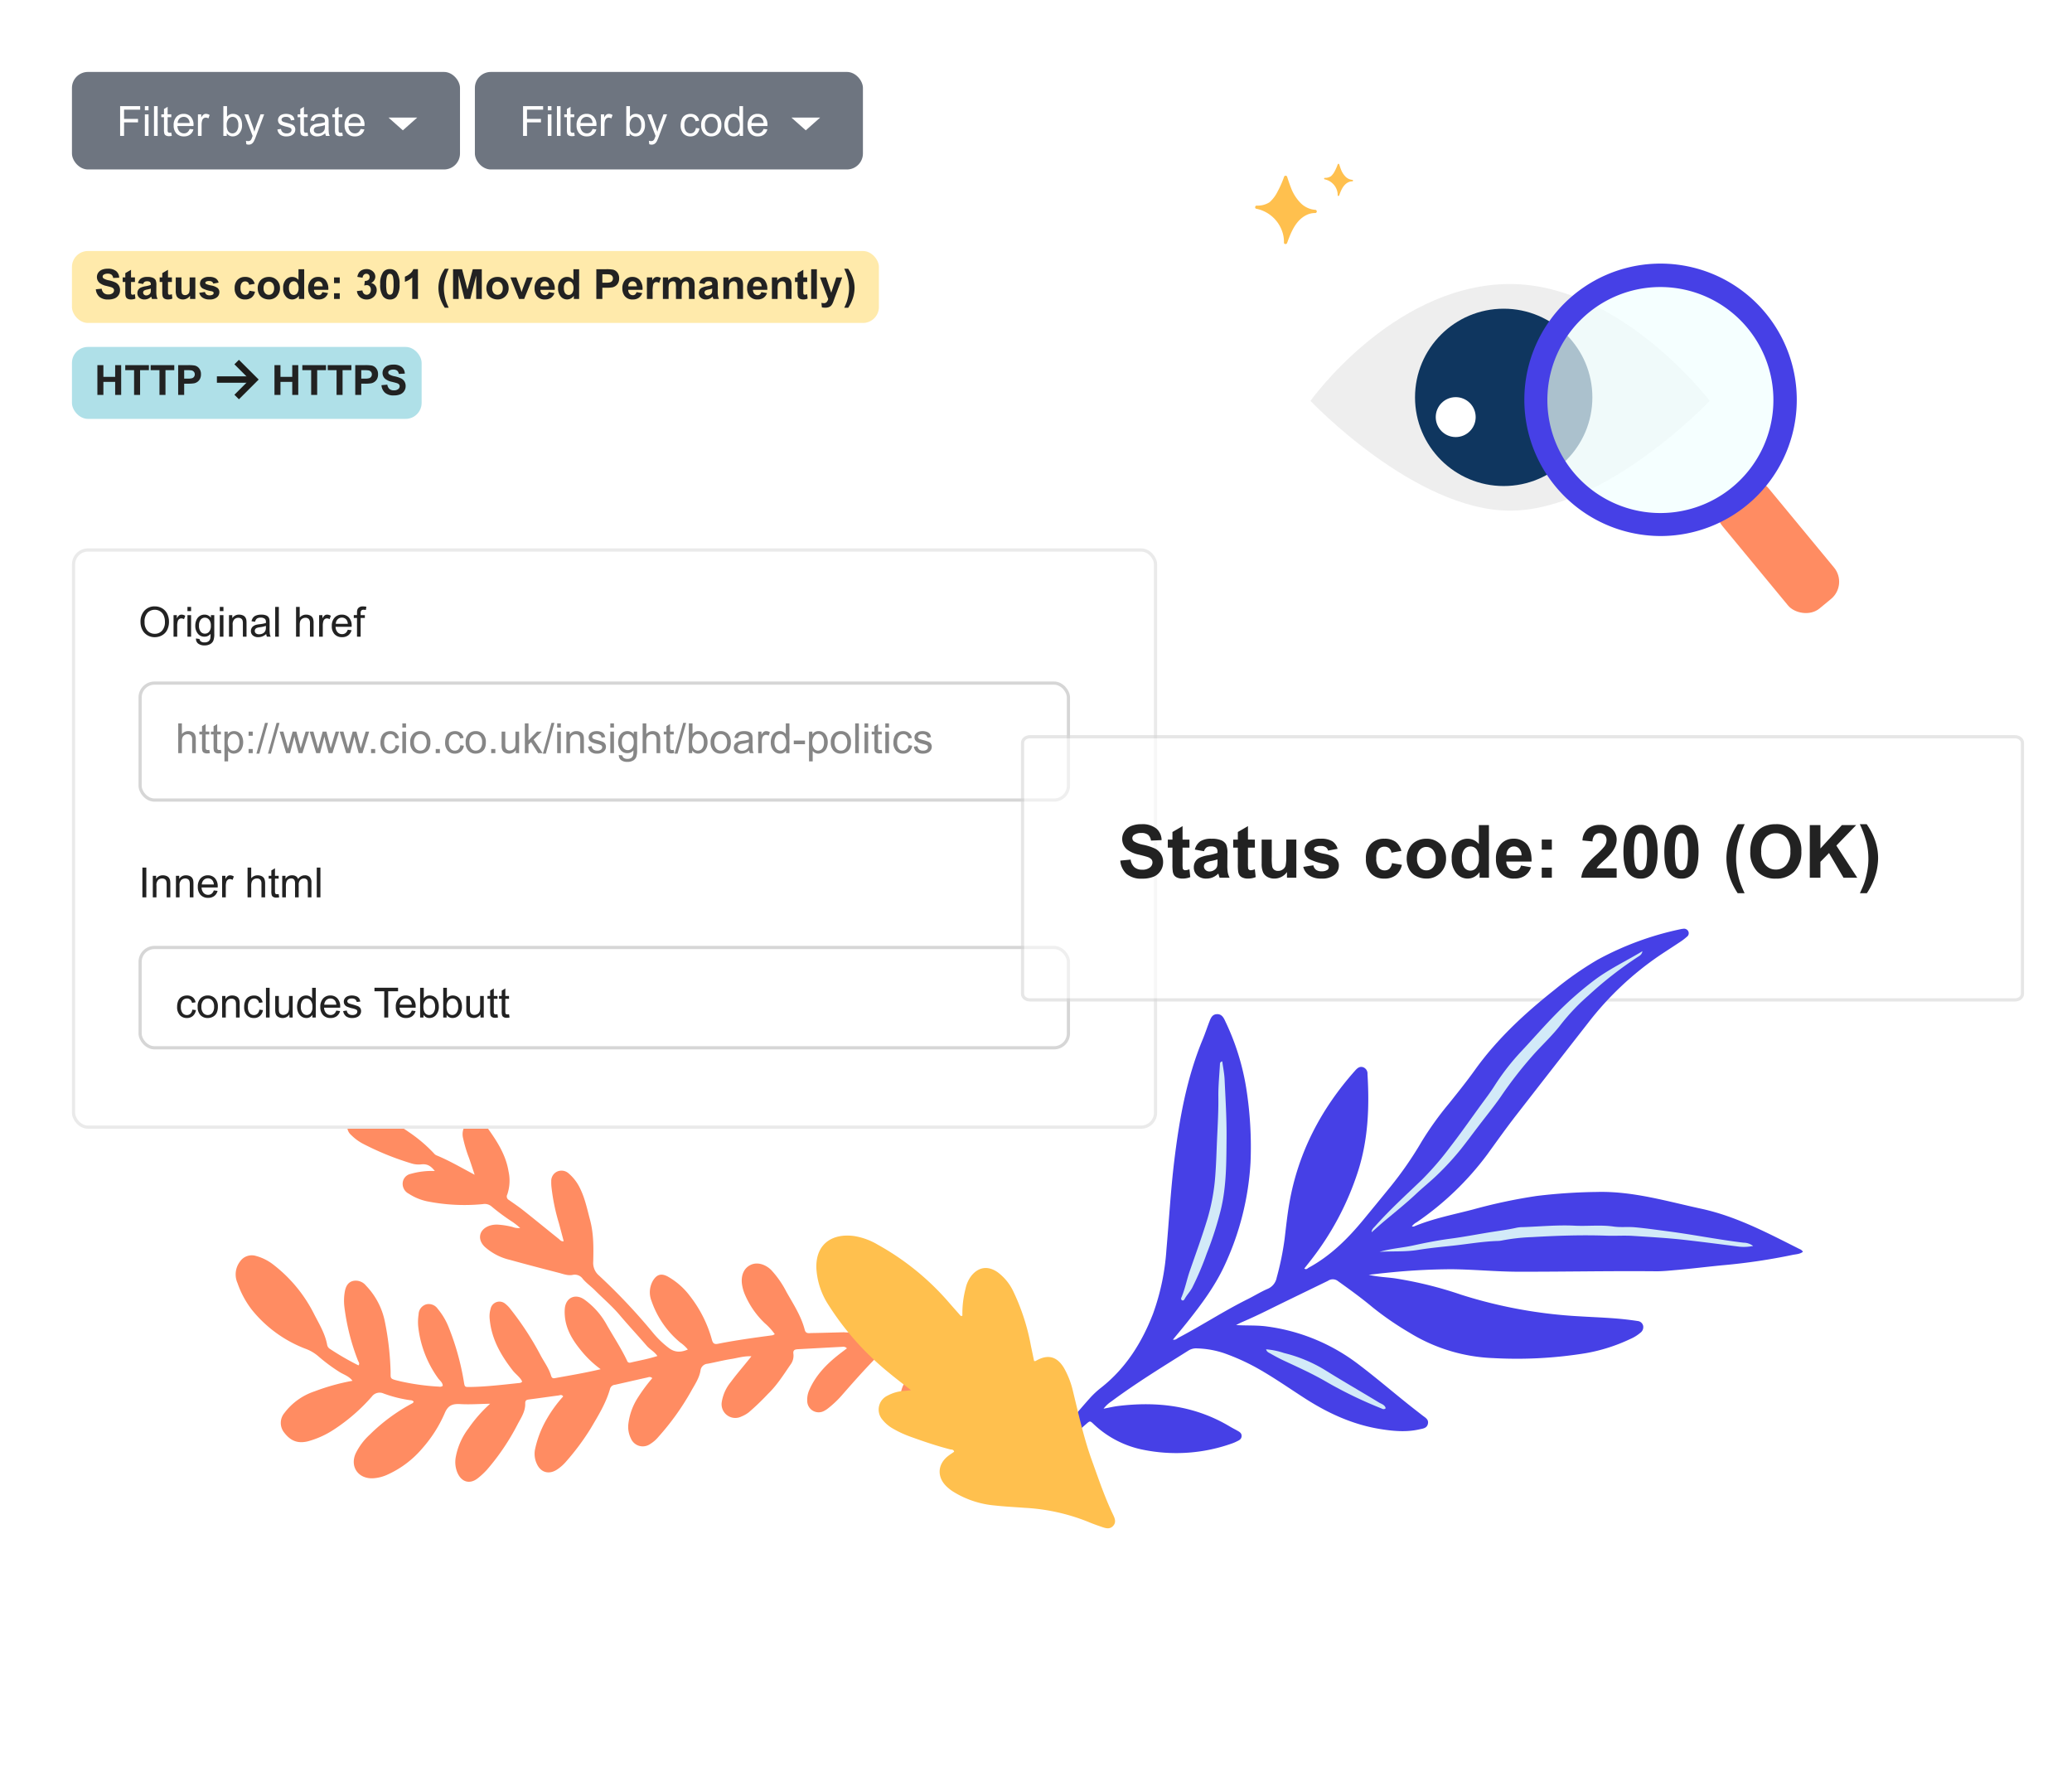 <svg xmlns="http://www.w3.org/2000/svg" xmlns:xlink="http://www.w3.org/1999/xlink" width="647.941" height="553.887" viewBox="0 0 647.941 553.887">
  <defs>
    <clipPath id="clip-path">
      <rect width="647.941" height="553.887" fill="none"/>
    </clipPath>
    <filter id="Rectangle_48" x="0" y="0" width="166.348" height="75.5" filterUnits="userSpaceOnUse">
      <feOffset input="SourceAlpha"/>
      <feGaussianBlur stdDeviation="7.5" result="blur"/>
      <feFlood flood-opacity="0.161"/>
      <feComposite operator="in" in2="blur"/>
      <feComposite in="SourceGraphic"/>
    </filter>
    <filter id="Rectangle_48-2" x="126" y="0" width="166.348" height="75.5" filterUnits="userSpaceOnUse">
      <feOffset input="SourceAlpha"/>
      <feGaussianBlur stdDeviation="7.5" result="blur-2"/>
      <feFlood flood-opacity="0.161"/>
      <feComposite operator="in" in2="blur-2"/>
      <feComposite in="SourceGraphic"/>
    </filter>
    <filter id="Rectangle_48-3" x="0" y="56" width="297.348" height="67.5" filterUnits="userSpaceOnUse">
      <feOffset input="SourceAlpha"/>
      <feGaussianBlur stdDeviation="7.5" result="blur-3"/>
      <feFlood flood-opacity="0.161"/>
      <feComposite operator="in" in2="blur-3"/>
      <feComposite in="SourceGraphic"/>
    </filter>
    <filter id="Rectangle_48-4" x="0" y="86" width="154.348" height="67.5" filterUnits="userSpaceOnUse">
      <feOffset input="SourceAlpha"/>
      <feGaussianBlur stdDeviation="7.5" result="blur-4"/>
      <feFlood flood-opacity="0.161"/>
      <feComposite operator="in" in2="blur-4"/>
      <feComposite in="SourceGraphic"/>
    </filter>
    <filter id="Rectangle_18" x="0" y="149" width="384.348" height="226.5" filterUnits="userSpaceOnUse">
      <feOffset input="SourceAlpha"/>
      <feGaussianBlur stdDeviation="7.5" result="blur-5"/>
      <feFlood flood-opacity="0.161"/>
      <feComposite operator="in" in2="blur-5"/>
      <feComposite in="SourceGraphic"/>
    </filter>
    <filter id="Path_2" x="304.264" y="214.907" width="343.677" height="113.3" filterUnits="userSpaceOnUse">
      <feOffset dx="3" dy="3" input="SourceAlpha"/>
      <feGaussianBlur stdDeviation="5" result="blur-6"/>
      <feFlood flood-opacity="0.161"/>
      <feComposite operator="in" in2="blur-6"/>
      <feComposite in="SourceGraphic"/>
    </filter>
  </defs>
  <g id="Component" clip-path="url(#clip-path)">
    <g id="Layer_6" data-name="Layer 6" transform="translate(155.234 293.413) rotate(39)">
      <g id="Group_210" data-name="Group 210" transform="translate(0 0)">
        <path id="Path_212" data-name="Path 212" d="M164.6,25.032c-1.141-.951-2.4-.949-3.528-1.249A53.27,53.27,0,0,1,151.024,19.9a12.278,12.278,0,0,1-3.276-2.336,4.492,4.492,0,0,1-1.041-5.149,4.407,4.407,0,0,1,4.352-2.619A12.31,12.31,0,0,1,156.492,11c3.486,1.6,6.671,3.716,10.02,5.551,1.643.9,3.276,1.816,4.878,2.779a1.36,1.36,0,0,0,1.648-.038c3.538-2.384,7.306-4.385,11.062-6.429-.363-.863-1.2-.939-1.823-1.274a30.318,30.318,0,0,1-7.229-5.27c-1.12-1.12-1.86-2.374-1.227-4,.665-1.7,2.132-2.161,3.792-2.285a17.74,17.74,0,0,1,8.327,1.582,61.174,61.174,0,0,1,9.512,4.569,2.6,2.6,0,0,0,2.734.189,72.357,72.357,0,0,1,12.676-3.821,6.554,6.554,0,0,1,1.1-.2c.724-.046,1.395.118,1.585.921.2.861-.6.942-1.1,1.123-2.752.98-5.524,1.91-8.289,2.863-.566.2-1.126.409-1.681.634-4.089,1.646-4.665,2.41-4.98,6.842a62.9,62.9,0,0,1-2.817,13.941,11.066,11.066,0,0,1-.747,1.861,3.523,3.523,0,0,1-3.2,2.1,3.416,3.416,0,0,1-3.172-2.123,9.221,9.221,0,0,1-.963-4.088,26.367,26.367,0,0,1,1.118-9.909,4.394,4.394,0,0,0,.148-.866c.007-.057-.075-.125-.125-.2-.576-.25-.984.183-1.41.418a111.982,111.982,0,0,0-10.86,6.765c-1.42,1.009-1.425,1.037-.828,2.855a5.331,5.331,0,0,1,.162,2.206c-.467,4.957-.68,9.925-.873,14.9a31.912,31.912,0,0,1-.8,6.395,6.744,6.744,0,0,1-.4,1.27,3.572,3.572,0,0,1-6.215.916,7.246,7.246,0,0,1-1.559-2.932c-1.37-4.951-.882-9.858.267-14.756.216-.922.448-1.841.68-2.783-.848-.133-1.239.371-1.66.748-3.334,3-6.653,6.013-9.984,9.015-.734.664-1.251,1.24-.225,2.152a4.7,4.7,0,0,1,1.367,3.232c.31,3.842.765,7.668.278,11.557a76.871,76.871,0,0,1-1.033,8.162,9.859,9.859,0,0,1-.978,2.483,4.288,4.288,0,0,1-7.65.264,13.085,13.085,0,0,1-1.709-6.621c-.125-2.6-.041-5.2-.046-7.806,0-.713,0-1.426,0-2.462-1.924,1.4-3,3.112-4.326,4.571-1.7,1.879-3.211,3.927-4.857,5.858a2.391,2.391,0,0,0-.494,2.878c1.319,2.2,1.46,4.673,1.893,7.059a80.076,80.076,0,0,1,1.031,17.544,10.506,10.506,0,0,1-.643,3.49,4.011,4.011,0,0,1-5.684,2.306,8.169,8.169,0,0,1-3.633-3.235,19.3,19.3,0,0,1-2.738-7.946,53.55,53.55,0,0,1-.344-7.7c-.852-.071-1.075.48-1.373.855-2.137,2.685-4.243,5.395-6.376,8.083a1.726,1.726,0,0,0-.4,2c1.831,4.284,2.4,8.87,3.08,13.418a75.63,75.63,0,0,1,.544,12.682,13.719,13.719,0,0,1-.64,3.946c-.82,2.575-3.112,4.02-6.033,2.559a7.336,7.336,0,0,1-3.205-3.021,32.244,32.244,0,0,1-3.249-10.144,39.98,39.98,0,0,1-.4-8.4c-.8-.258-1.015.353-1.339.692-2.11,2.219-4.181,4.475-6.3,6.686-.579.6-.889,1.006-.186,1.821,1.581,1.835,1.787,4.239,2.218,6.466a71.954,71.954,0,0,1,1.509,17.05,22.964,22.964,0,0,1-.553,3.965c-.69,3.076-3.136,4.156-5.989,2.7a8.6,8.6,0,0,1-3.584-3.6,21.126,21.126,0,0,1-2.506-9.4,43.82,43.82,0,0,1,.411-10.236c-2.551,2.143-4.725,4.191-7.129,5.925-2.009,1.448-2.835,2.7-2.017,5.419a41.508,41.508,0,0,1,1.446,12.789,30.88,30.88,0,0,1-3.2,13.107,12.5,12.5,0,0,1-2.9,3.94c-3.454,3.053-7.928,1.76-9.1-2.65a19.568,19.568,0,0,1-.273-7.3,56.851,56.851,0,0,1,4.215-16.108,1.675,1.675,0,0,0,.008-.531c-.555-.232-.97.156-1.37.4a40.491,40.491,0,0,1-7.538,3.477,3.031,3.031,0,0,0-2.3,3.081A57.452,57.452,0,0,1,57.2,151.429a28.326,28.326,0,0,1-3.995,7.949c-2.048,2.685-4.4,3.3-7.561,2.525a4.838,4.838,0,0,1-3.725-4.751,19.488,19.488,0,0,1,3.073-11.233,67.3,67.3,0,0,1,7.136-10.025c-1.743-.43-3.235.179-4.687.391a54.117,54.117,0,0,1-8.538.368,12.977,12.977,0,0,0-4.193.6,39.682,39.682,0,0,1-21.073,1.17,29.166,29.166,0,0,1-8.672-3.645,6.661,6.661,0,0,1-3.646-5.786,4.448,4.448,0,0,1,2.771-4.447,15.222,15.222,0,0,1,5.662-1.3,44.978,44.978,0,0,1,20.1,4.069c3.153,1.38,6.42,2.557,9.076,4.849a1.853,1.853,0,0,0,1.474.411,84.521,84.521,0,0,0,10.16-1.609c-.023-.8-.665-.821-1.06-1.056a69.318,69.318,0,0,1-13.972-10.468A16.41,16.41,0,0,1,32.7,115.7c-.754-1.393-1.1-2.852-.076-4.2a4.079,4.079,0,0,1,4.031-1.4,22.649,22.649,0,0,1,11.618,4.974,90.242,90.242,0,0,1,10.759,10.451c2.207,2.425,1.314,2.74,4.96,1.008a73.189,73.189,0,0,0,10.361-6.281,1.33,1.33,0,0,0,.7-.9c-.673-.81-1.751-.685-2.642-.934a33.958,33.958,0,0,1-15-8.662,15.422,15.422,0,0,1-2.29-3.028,3.338,3.338,0,0,1-.081-3.973,3.4,3.4,0,0,1,3.643-1.131,20.947,20.947,0,0,1,6.1,2.224A81.005,81.005,0,0,1,79.4,114.214c1.259,1.129,1.257,1.1,2.547.021,3.852-3.22,7.339-6.816,10.876-10.358.3-.308.709-.569.7-1.2-1.409-.665-3.023-.491-4.528-.842-5.859-1.366-11.318-3.477-15.606-7.883a8.26,8.26,0,0,1-1.871-2.76,2.814,2.814,0,0,1,2.619-4.088,8.484,8.484,0,0,1,2.224.259,93.13,93.13,0,0,1,16.653,5.4c2.146.879,4.422,1.473,6.363,2.8.518.352.949.4,1.372-.092,3.094-3.61,6.271-7.155,9.407-11.238a32.624,32.624,0,0,1-8.68-.733c-4.02-.843-7.8-2.222-10.667-5.335a12.3,12.3,0,0,1-1.386-1.749c-1.776-2.832-.326-5.638,3.023-5.9a23.781,23.781,0,0,1,10.562,1.778c3.976,1.545,8.057,2.831,11.909,4.686a.84.84,0,0,0,1.178-.2c1.708-2.229,3.586-4.337,5.256-6.922-1.637-.475-3.138-.12-4.573-.378-4.2-.753-8.433-1.342-12.625-2.141-3.623-.69-7.3-.769-10.945-1.159-1.713-.184-3.445-.06-5.159-.382A3.057,3.057,0,0,0,84.82,66.8c-.969,1.195-2.482,1.648-3.837,2.267-4.771,2.178-9.547,4.348-14.358,6.436A17.859,17.859,0,0,1,57.9,77.3c-3.352-.3-4.764-3.048-3.077-5.93a7.151,7.151,0,0,1,1.982-2.1,25.076,25.076,0,0,1,3.89-2.235,5.38,5.38,0,0,0,2.124-1.28,23.182,23.182,0,0,0-2.941.019,66.564,66.564,0,0,1-8.317.376A3.3,3.3,0,0,0,49.037,67.3a59.45,59.45,0,0,1-14.08,10.281,16.907,16.907,0,0,1-6.011,1.771,3.462,3.462,0,0,1-3.558-1.432,3.138,3.138,0,0,1,.15-3.755A24.041,24.041,0,0,1,30.845,68.7c-2.095-.488-3.345-.2-4.6,1.063a7.6,7.6,0,0,1-2.606,1.709,87.623,87.623,0,0,1-15.905,4.8,15.427,15.427,0,0,1-4.269.148A3.563,3.563,0,0,1,.739,70.664a8.119,8.119,0,0,1,2.826-2.511,32.03,32.03,0,0,1,13.3-3.8,46.145,46.145,0,0,1,10.338.24,2.085,2.085,0,0,0,.887,0c4.14-1.252,8.421-1.888,13.176-2.821-1.8-1.146-3.2-2.064-4.623-2.941a42.217,42.217,0,0,1-5.377-3.662,5.065,5.065,0,0,1-2.036-4.049,3.134,3.134,0,0,1,3.178-3.331,8.991,8.991,0,0,1,2.915.114c4.857,1.348,9.632,2.912,13.486,6.36a13.447,13.447,0,0,1,4.277,5.9,1.238,1.238,0,0,0,1.471,1c1.869-.118,3.74-.291,5.612-.311,4.733-.049,9.466-.019,14.2-.043.481,0,1.03.217,1.621-.406l-4.673-3.41a62.657,62.657,0,0,1-8.845-7.232,14,14,0,0,1-1.331-1.508,3.2,3.2,0,0,1-.414-3.563,3.349,3.349,0,0,1,3.181-1.742,14.21,14.21,0,0,1,5.841,1.478c3.075,1.449,5.678,3.6,8.4,5.575,3.63,2.63,6.36,6.082,9.049,9.569a5.152,5.152,0,0,0,4.084,2.223,185.9,185.9,0,0,1,24.474,3.3,29.46,29.46,0,0,0,6.716.575c2.363-.049,3.866-1.2,5-3.377a11.938,11.938,0,0,0-3.267-.2,29.286,29.286,0,0,1-15.119-4.45,7.28,7.28,0,0,1-3.629-5.132c-.344-2.317.475-3.574,2.8-4.009a22.58,22.58,0,0,1,9.371.423,38.867,38.867,0,0,1,13.821,6.293c.961.686,1.51.6,2.221-.251,3.679-4.42,7.617-8.61,11.569-12.788a3.146,3.146,0,0,0,.342-.721,18.941,18.941,0,0,0-4.609-.7,27.033,27.033,0,0,1-10.3-2.97,12.783,12.783,0,0,1-3.093-2.211c-1.936-1.962-2.467-4.269-1.46-6.283,1.093-2.186,3.753-2.957,5.968-2.728a30.371,30.371,0,0,1,7.97,2.307c4.1,1.624,8.359,2.962,11.954,5.635,1.076.8,1.669-.046,2.312-.582,2.58-2.156,5.124-4.357,7.686-6.535A11.129,11.129,0,0,0,164.6,25.032Z" fill="#ff8c62" fill-rule="evenodd"/>
      </g>
    </g>
    <g id="Group_209" data-name="Group 209" transform="translate(-153.5 -4573.5)">
      <g id="Group_193" data-name="Group 193" transform="translate(-79 -115)">
        <g id="Group_188" data-name="Group 188" transform="translate(-1727 571)">
          <g transform="matrix(1, 0, 0, 1, 1959.5, 4117.5)" filter="url(#Rectangle_48)">
            <rect id="Rectangle_48-5" data-name="Rectangle 48" width="121.348" height="30.5" rx="5" transform="translate(22.5 22.5)" fill="#6e7580"/>
          </g>
          <g id="Group_179" data-name="Group 179" transform="translate(1.979 0.262)">
            <path id="Path_344" data-name="Path 344" d="M1.066,0V-9.306H7.344v1.1H2.3v2.882H6.665v1.1H2.3V0ZM8.8-7.992V-9.306H9.947v1.314ZM8.8,0V-6.741H9.947V0Zm2.856,0V-9.306H12.8V0Zm5.408-1.022.165,1.009a4.238,4.238,0,0,1-.863.1,1.954,1.954,0,0,1-.965-.2,1.1,1.1,0,0,1-.482-.517,4.091,4.091,0,0,1-.14-1.349V-5.853h-.838v-.889h.838V-8.411L15.92-9.1v2.355h1.149v.889H15.92v3.942a1.991,1.991,0,0,0,.06.628.476.476,0,0,0,.2.222.76.76,0,0,0,.39.083A3.717,3.717,0,0,0,17.069-1.022ZM22.8-2.171l1.181.146A2.881,2.881,0,0,1,22.947-.419a3.11,3.11,0,0,1-1.93.571,3.084,3.084,0,0,1-2.345-.911,3.559,3.559,0,0,1-.866-2.555,3.725,3.725,0,0,1,.876-2.641,2.965,2.965,0,0,1,2.272-.939,2.882,2.882,0,0,1,2.209.92,3.657,3.657,0,0,1,.857,2.59q0,.1-.006.3H18.986a2.591,2.591,0,0,0,.628,1.7,1.87,1.87,0,0,0,1.409.59,1.748,1.748,0,0,0,1.073-.33A2.191,2.191,0,0,0,22.8-2.171ZM19.049-4.018h3.764a2.284,2.284,0,0,0-.432-1.276,1.751,1.751,0,0,0-1.416-.66,1.815,1.815,0,0,0-1.323.527A2.085,2.085,0,0,0,19.049-4.018ZM25.4,0V-6.741h1.028v1.022a2.789,2.789,0,0,1,.727-.946,1.269,1.269,0,0,1,.733-.229,2.229,2.229,0,0,1,1.174.368l-.394,1.06a1.635,1.635,0,0,0-.838-.248,1.088,1.088,0,0,0-.673.225,1.221,1.221,0,0,0-.425.625,4.451,4.451,0,0,0-.19,1.333V0Zm9.007,0h-1.06V-9.306h1.143v3.32a2.261,2.261,0,0,1,1.847-.908,2.829,2.829,0,0,1,1.177.251,2.4,2.4,0,0,1,.914.7,3.406,3.406,0,0,1,.562,1.095,4.514,4.514,0,0,1,.2,1.371A3.851,3.851,0,0,1,38.34-.793a2.68,2.68,0,0,1-2.057.946,2.147,2.147,0,0,1-1.873-1ZM34.4-3.421a3.5,3.5,0,0,0,.33,1.752,1.645,1.645,0,0,0,1.46.882,1.643,1.643,0,0,0,1.295-.651,2.957,2.957,0,0,0,.546-1.939,3.008,3.008,0,0,0-.524-1.949,1.6,1.6,0,0,0-1.266-.628,1.643,1.643,0,0,0-1.295.651A2.856,2.856,0,0,0,34.4-3.421ZM40.536,2.6l-.127-1.073a2.546,2.546,0,0,0,.654.1,1.255,1.255,0,0,0,.609-.127,1.038,1.038,0,0,0,.375-.355A5.6,5.6,0,0,0,42.4.292q.032-.1.1-.279L39.939-6.741h1.231l1.4,3.9q.273.743.489,1.562a15.373,15.373,0,0,1,.47-1.536l1.441-3.929h1.143L43.551.114a13.457,13.457,0,0,1-.641,1.53,2.257,2.257,0,0,1-.7.828,1.649,1.649,0,0,1-.939.263A2.288,2.288,0,0,1,40.536,2.6Zm9.706-4.608,1.13-.178a1.579,1.579,0,0,0,.53,1.041,1.847,1.847,0,0,0,1.216.362,1.786,1.786,0,0,0,1.168-.321.959.959,0,0,0,.381-.752.694.694,0,0,0-.336-.609,4.955,4.955,0,0,0-1.168-.387,10.658,10.658,0,0,1-1.742-.549,1.688,1.688,0,0,1-.736-.641,1.7,1.7,0,0,1-.251-.9,1.736,1.736,0,0,1,.206-.835,1.85,1.85,0,0,1,.562-.638,2.355,2.355,0,0,1,.727-.333,3.456,3.456,0,0,1,.987-.136,3.9,3.9,0,0,1,1.393.229,1.9,1.9,0,0,1,.885.619A2.418,2.418,0,0,1,55.586-5l-1.117.152a1.222,1.222,0,0,0-.441-.812A1.614,1.614,0,0,0,53-5.954a1.868,1.868,0,0,0-1.124.26.758.758,0,0,0-.336.609.631.631,0,0,0,.14.4,1.008,1.008,0,0,0,.438.3q.171.063,1.009.292a14.05,14.05,0,0,1,1.692.53,1.716,1.716,0,0,1,.752.6,1.674,1.674,0,0,1,.273.978A1.918,1.918,0,0,1,55.507-.9a2.154,2.154,0,0,1-.962.781,3.5,3.5,0,0,1-1.422.276,3.168,3.168,0,0,1-2-.546A2.539,2.539,0,0,1,50.242-2.012Zm9.452.99.165,1.009a4.238,4.238,0,0,1-.863.1,1.954,1.954,0,0,1-.965-.2,1.1,1.1,0,0,1-.482-.517,4.091,4.091,0,0,1-.14-1.349V-5.853H56.57v-.889h.838V-8.411L58.544-9.1v2.355h1.149v.889H58.544v3.942a1.991,1.991,0,0,0,.06.628.476.476,0,0,0,.2.222.76.76,0,0,0,.39.083A3.717,3.717,0,0,0,59.693-1.022Zm5.516.19a4.255,4.255,0,0,1-1.222.762,3.531,3.531,0,0,1-1.26.222A2.451,2.451,0,0,1,61.02-.39a1.791,1.791,0,0,1-.6-1.387,1.845,1.845,0,0,1,.225-.9,1.865,1.865,0,0,1,.59-.657,2.776,2.776,0,0,1,.822-.375,8.164,8.164,0,0,1,1.016-.171,10.443,10.443,0,0,0,2.038-.394q.006-.235.006-.3a1.261,1.261,0,0,0-.324-.984,1.912,1.912,0,0,0-1.3-.387,2.018,2.018,0,0,0-1.19.282,1.726,1.726,0,0,0-.568,1L60.62-4.818a2.768,2.768,0,0,1,.5-1.158,2.2,2.2,0,0,1,1.009-.679,4.5,4.5,0,0,1,1.53-.238,4.049,4.049,0,0,1,1.4.2,1.848,1.848,0,0,1,.793.511,1.8,1.8,0,0,1,.355.778,6.433,6.433,0,0,1,.057,1.054v1.523a16.169,16.169,0,0,0,.073,2.015A2.543,2.543,0,0,0,66.631,0H65.438A2.422,2.422,0,0,1,65.209-.832Zm-.1-2.552a8.383,8.383,0,0,1-1.866.432,4.317,4.317,0,0,0-1,.229.993.993,0,0,0-.451.371.976.976,0,0,0-.159.543.973.973,0,0,0,.346.762A1.488,1.488,0,0,0,63-.743a2.356,2.356,0,0,0,1.174-.289,1.778,1.778,0,0,0,.755-.79,2.76,2.76,0,0,0,.184-1.143Zm5.421,2.361L70.7-.013a4.238,4.238,0,0,1-.863.1,1.954,1.954,0,0,1-.965-.2,1.1,1.1,0,0,1-.482-.517,4.091,4.091,0,0,1-.14-1.349V-5.853h-.838v-.889h.838V-8.411L69.386-9.1v2.355h1.149v.889H69.386v3.942a1.991,1.991,0,0,0,.06.628.476.476,0,0,0,.2.222.76.76,0,0,0,.39.083A3.717,3.717,0,0,0,70.535-1.022Zm5.732-1.149,1.181.146A2.881,2.881,0,0,1,76.413-.419a3.11,3.11,0,0,1-1.93.571,3.084,3.084,0,0,1-2.345-.911,3.559,3.559,0,0,1-.866-2.555,3.725,3.725,0,0,1,.876-2.641,2.965,2.965,0,0,1,2.272-.939,2.882,2.882,0,0,1,2.209.92,3.657,3.657,0,0,1,.857,2.59q0,.1-.006.3H72.452a2.591,2.591,0,0,0,.628,1.7,1.87,1.87,0,0,0,1.409.59,1.748,1.748,0,0,0,1.073-.33A2.191,2.191,0,0,0,76.267-2.171ZM72.516-4.018H76.28a2.284,2.284,0,0,0-.432-1.276,1.751,1.751,0,0,0-1.416-.66,1.815,1.815,0,0,0-1.323.527A2.085,2.085,0,0,0,72.516-4.018Z" transform="translate(1994.021 4159.738)" fill="#fff"/>
            <path id="Polygon_3" data-name="Polygon 3" d="M4.5,0,9,4H0Z" transform="translate(2088 4158) rotate(180)" fill="#fff"/>
          </g>
        </g>
        <g id="Group_189" data-name="Group 189" transform="translate(-1601 571)">
          <g transform="matrix(1, 0, 0, 1, 1833.5, 4117.5)" filter="url(#Rectangle_48-2)">
            <rect id="Rectangle_48-6" data-name="Rectangle 48" width="121.348" height="30.5" rx="5" transform="translate(148.5 22.5)" fill="#6e7580"/>
          </g>
          <g id="Group_179-2" data-name="Group 179" transform="translate(1.979 0.262)">
            <path id="Path_343" data-name="Path 343" d="M1.066,0V-9.306H7.344v1.1H2.3v2.882H6.665v1.1H2.3V0ZM8.8-7.992V-9.306H9.947v1.314ZM8.8,0V-6.741H9.947V0Zm2.856,0V-9.306H12.8V0Zm5.408-1.022.165,1.009a4.238,4.238,0,0,1-.863.1,1.954,1.954,0,0,1-.965-.2,1.1,1.1,0,0,1-.482-.517,4.091,4.091,0,0,1-.14-1.349V-5.853h-.838v-.889h.838V-8.411L15.92-9.1v2.355h1.149v.889H15.92v3.942a1.991,1.991,0,0,0,.06.628.476.476,0,0,0,.2.222.76.76,0,0,0,.39.083A3.717,3.717,0,0,0,17.069-1.022ZM22.8-2.171l1.181.146A2.881,2.881,0,0,1,22.947-.419a3.11,3.11,0,0,1-1.93.571,3.084,3.084,0,0,1-2.345-.911,3.559,3.559,0,0,1-.866-2.555,3.725,3.725,0,0,1,.876-2.641,2.965,2.965,0,0,1,2.272-.939,2.882,2.882,0,0,1,2.209.92,3.657,3.657,0,0,1,.857,2.59q0,.1-.006.3H18.986a2.591,2.591,0,0,0,.628,1.7,1.87,1.87,0,0,0,1.409.59,1.748,1.748,0,0,0,1.073-.33A2.191,2.191,0,0,0,22.8-2.171ZM19.049-4.018h3.764a2.284,2.284,0,0,0-.432-1.276,1.751,1.751,0,0,0-1.416-.66,1.815,1.815,0,0,0-1.323.527A2.085,2.085,0,0,0,19.049-4.018ZM25.4,0V-6.741h1.028v1.022a2.789,2.789,0,0,1,.727-.946,1.269,1.269,0,0,1,.733-.229,2.229,2.229,0,0,1,1.174.368l-.394,1.06a1.635,1.635,0,0,0-.838-.248,1.088,1.088,0,0,0-.673.225,1.221,1.221,0,0,0-.425.625,4.451,4.451,0,0,0-.19,1.333V0Zm9.007,0h-1.06V-9.306h1.143v3.32a2.261,2.261,0,0,1,1.847-.908,2.829,2.829,0,0,1,1.177.251,2.4,2.4,0,0,1,.914.7,3.406,3.406,0,0,1,.562,1.095,4.514,4.514,0,0,1,.2,1.371A3.851,3.851,0,0,1,38.34-.793a2.68,2.68,0,0,1-2.057.946,2.147,2.147,0,0,1-1.873-1ZM34.4-3.421a3.5,3.5,0,0,0,.33,1.752,1.645,1.645,0,0,0,1.46.882,1.643,1.643,0,0,0,1.295-.651,2.957,2.957,0,0,0,.546-1.939,3.008,3.008,0,0,0-.524-1.949,1.6,1.6,0,0,0-1.266-.628,1.643,1.643,0,0,0-1.295.651A2.856,2.856,0,0,0,34.4-3.421ZM40.536,2.6l-.127-1.073a2.546,2.546,0,0,0,.654.1,1.255,1.255,0,0,0,.609-.127,1.038,1.038,0,0,0,.375-.355A5.6,5.6,0,0,0,42.4.292q.032-.1.1-.279L39.939-6.741h1.231l1.4,3.9q.273.743.489,1.562a15.373,15.373,0,0,1,.47-1.536l1.441-3.929h1.143L43.551.114a13.457,13.457,0,0,1-.641,1.53,2.257,2.257,0,0,1-.7.828,1.649,1.649,0,0,1-.939.263A2.288,2.288,0,0,1,40.536,2.6ZM55.1-2.469l1.124.146A2.914,2.914,0,0,1,55.279-.5a2.746,2.746,0,0,1-1.863.657,2.894,2.894,0,0,1-2.225-.9,3.67,3.67,0,0,1-.841-2.593,4.692,4.692,0,0,1,.362-1.911,2.523,2.523,0,0,1,1.1-1.228,3.268,3.268,0,0,1,1.609-.409,2.8,2.8,0,0,1,1.8.555,2.547,2.547,0,0,1,.9,1.577L55-4.589a1.845,1.845,0,0,0-.562-1.022,1.454,1.454,0,0,0-.974-.343,1.773,1.773,0,0,0-1.4.619,2.938,2.938,0,0,0-.54,1.958A3.037,3.037,0,0,0,52.044-1.4,1.694,1.694,0,0,0,53.4-.787,1.6,1.6,0,0,0,54.526-1.2,2.048,2.048,0,0,0,55.1-2.469Zm1.676-.9a3.475,3.475,0,0,1,1.041-2.774,3.137,3.137,0,0,1,2.12-.749,3.025,3.025,0,0,1,2.272.911,3.465,3.465,0,0,1,.882,2.517,4.46,4.46,0,0,1-.39,2.047A2.763,2.763,0,0,1,61.563-.26a3.308,3.308,0,0,1-1.628.413,3.03,3.03,0,0,1-2.288-.908A3.626,3.626,0,0,1,56.773-3.371Zm1.174,0a2.871,2.871,0,0,0,.565,1.939,1.811,1.811,0,0,0,1.422.644,1.8,1.8,0,0,0,1.416-.647,2.939,2.939,0,0,0,.565-1.974A2.785,2.785,0,0,0,61.347-5.3a1.807,1.807,0,0,0-1.412-.644,1.815,1.815,0,0,0-1.422.641A2.858,2.858,0,0,0,57.948-3.371ZM68.8,0V-.851a2.1,2.1,0,0,1-1.885,1,2.644,2.644,0,0,1-1.482-.444,2.922,2.922,0,0,1-1.047-1.241,4.289,4.289,0,0,1-.371-1.831A4.793,4.793,0,0,1,64.353-5.2a2.653,2.653,0,0,1,1.009-1.26,2.7,2.7,0,0,1,1.5-.438,2.248,2.248,0,0,1,1.085.257,2.269,2.269,0,0,1,.774.67V-9.306h1.136V0ZM65.19-3.364a2.928,2.928,0,0,0,.546,1.936,1.646,1.646,0,0,0,1.289.641A1.616,1.616,0,0,0,68.3-1.4a2.824,2.824,0,0,0,.524-1.869A3.17,3.17,0,0,0,68.288-5.3a1.64,1.64,0,0,0-1.314-.647,1.583,1.583,0,0,0-1.273.622A3.07,3.07,0,0,0,65.19-3.364ZM76.273-2.171l1.181.146A2.881,2.881,0,0,1,76.419-.419a3.11,3.11,0,0,1-1.93.571,3.084,3.084,0,0,1-2.345-.911,3.559,3.559,0,0,1-.866-2.555,3.725,3.725,0,0,1,.876-2.641,2.965,2.965,0,0,1,2.272-.939,2.882,2.882,0,0,1,2.209.92,3.657,3.657,0,0,1,.857,2.59q0,.1-.006.3H72.458a2.591,2.591,0,0,0,.628,1.7,1.87,1.87,0,0,0,1.409.59,1.748,1.748,0,0,0,1.073-.33A2.191,2.191,0,0,0,76.273-2.171ZM72.522-4.018h3.764a2.284,2.284,0,0,0-.432-1.276,1.751,1.751,0,0,0-1.416-.66,1.815,1.815,0,0,0-1.323.527A2.085,2.085,0,0,0,72.522-4.018Z" transform="translate(1994.021 4159.738)" fill="#fff"/>
            <path id="Polygon_3-2" data-name="Polygon 3" d="M4.5,0,9,4H0Z" transform="translate(2088 4158) rotate(180)" fill="#fff"/>
          </g>
        </g>
        <g id="Group_190" data-name="Group 190" transform="translate(-1727 619)">
          <g transform="matrix(1, 0, 0, 1, 1959.5, 4069.5)" filter="url(#Rectangle_48-3)">
            <rect id="Rectangle_48-7" data-name="Rectangle 48" width="252.348" height="22.5" rx="5" transform="translate(22.5 78.5)" fill="#ffc107" opacity="0.339"/>
          </g>
          <g id="Group_179-3" data-name="Group 179" transform="translate(-5.021 3.262)">
            <path id="Path_341" data-name="Path 341" d="M.47-3.028,2.3-3.206a2.23,2.23,0,0,0,.67,1.352,2.025,2.025,0,0,0,1.362.432A2.093,2.093,0,0,0,5.7-1.806a1.143,1.143,0,0,0,.46-.9.847.847,0,0,0-.194-.562,1.547,1.547,0,0,0-.676-.4q-.33-.114-1.5-.406A5.1,5.1,0,0,1,1.663-5,2.421,2.421,0,0,1,.806-6.868a2.392,2.392,0,0,1,.4-1.33,2.524,2.524,0,0,1,1.162-.943A4.656,4.656,0,0,1,4.2-9.464,3.928,3.928,0,0,1,6.84-8.7a2.711,2.711,0,0,1,.93,2.05l-1.879.083a1.6,1.6,0,0,0-.517-1.031,1.894,1.894,0,0,0-1.19-.314A2.147,2.147,0,0,0,2.9-7.573.678.678,0,0,0,2.6-7a.715.715,0,0,0,.279.565,4.94,4.94,0,0,0,1.727.622,9.111,9.111,0,0,1,2.028.67,2.614,2.614,0,0,1,1.028.946A2.766,2.766,0,0,1,8.036-2.71a2.74,2.74,0,0,1-.444,1.5A2.663,2.663,0,0,1,6.335-.175,5.271,5.271,0,0,1,4.31.165,4.031,4.031,0,0,1,1.6-.651,3.548,3.548,0,0,1,.47-3.028ZM12.7-6.741v1.422H11.477V-2.6a6.757,6.757,0,0,0,.035.962.392.392,0,0,0,.159.225.5.5,0,0,0,.3.089,2.307,2.307,0,0,0,.717-.171l.152,1.384a3.546,3.546,0,0,1-1.409.267,2.235,2.235,0,0,1-.87-.162,1.269,1.269,0,0,1-.568-.419,1.654,1.654,0,0,1-.251-.7A8.646,8.646,0,0,1,9.687-2.38V-5.319H8.868V-6.741h.819V-8.081l1.79-1.041v2.38Zm2.571,2.057-1.619-.292a2.521,2.521,0,0,1,.939-1.447,3.438,3.438,0,0,1,1.98-.47,4.268,4.268,0,0,1,1.777.282,1.773,1.773,0,0,1,.822.717A3.678,3.678,0,0,1,19.4-4.3l-.019,2.082A7.228,7.228,0,0,0,19.471-.9a3.826,3.826,0,0,0,.321.9H18.027q-.07-.178-.171-.527-.044-.159-.063-.209a3.216,3.216,0,0,1-.978.667A2.8,2.8,0,0,1,15.7.152a2.3,2.3,0,0,1-1.641-.565,1.878,1.878,0,0,1-.6-1.428,1.917,1.917,0,0,1,.273-1.019,1.783,1.783,0,0,1,.765-.686,5.978,5.978,0,0,1,1.419-.416A9.718,9.718,0,0,0,17.653-4.4v-.178A.924.924,0,0,0,17.4-5.31a1.522,1.522,0,0,0-.958-.219,1.276,1.276,0,0,0-.743.187A1.3,1.3,0,0,0,15.266-4.685Zm2.387,1.447a11.149,11.149,0,0,1-1.085.273,3.27,3.27,0,0,0-.971.311.744.744,0,0,0-.349.628.875.875,0,0,0,.279.647.975.975,0,0,0,.711.273,1.545,1.545,0,0,0,.92-.317,1.117,1.117,0,0,0,.425-.59,3.522,3.522,0,0,0,.07-.87Zm6.6-3.5v1.422H23.036V-2.6a6.757,6.757,0,0,0,.035.962.392.392,0,0,0,.159.225.5.5,0,0,0,.3.089,2.307,2.307,0,0,0,.717-.171L24.4-.114a3.546,3.546,0,0,1-1.409.267,2.235,2.235,0,0,1-.87-.162,1.269,1.269,0,0,1-.568-.419,1.654,1.654,0,0,1-.251-.7,8.646,8.646,0,0,1-.057-1.257V-5.319h-.819V-6.741h.819V-8.081l1.79-1.041v2.38ZM29.929,0V-1.009a2.6,2.6,0,0,1-.968.851,2.714,2.714,0,0,1-1.266.311,2.476,2.476,0,0,1-1.219-.3A1.761,1.761,0,0,1,25.7-.984a3.739,3.739,0,0,1-.241-1.492V-6.741h1.784v3.1a8.59,8.59,0,0,0,.1,1.742.95.95,0,0,0,.359.508,1.1,1.1,0,0,0,.66.187,1.4,1.4,0,0,0,.819-.251,1.275,1.275,0,0,0,.5-.622A7.221,7.221,0,0,0,29.8-3.9V-6.741h1.784V0ZM32.8-1.923l1.79-.273a1.312,1.312,0,0,0,.463.79,1.566,1.566,0,0,0,.978.27,1.765,1.765,0,0,0,1.041-.254.567.567,0,0,0,.235-.476.468.468,0,0,0-.127-.336,1.421,1.421,0,0,0-.6-.235,9.622,9.622,0,0,1-2.736-.87,1.737,1.737,0,0,1-.8-1.517A1.87,1.87,0,0,1,33.744-6.3a3.231,3.231,0,0,1,2.146-.6,3.743,3.743,0,0,1,2.057.451,2.3,2.3,0,0,1,.927,1.333L37.191-4.8a1.04,1.04,0,0,0-.409-.6,1.5,1.5,0,0,0-.86-.209,1.938,1.938,0,0,0-1.009.2.423.423,0,0,0-.2.362.394.394,0,0,0,.178.324,6.692,6.692,0,0,0,1.666.5,4.96,4.96,0,0,1,1.99.793A1.649,1.649,0,0,1,39.1-2.107a2.036,2.036,0,0,1-.774,1.593,3.428,3.428,0,0,1-2.292.667,3.76,3.76,0,0,1-2.18-.559A2.574,2.574,0,0,1,32.8-1.923ZM50.153-4.748l-1.758.317a1.276,1.276,0,0,0-.4-.793,1.217,1.217,0,0,0-.816-.267,1.333,1.333,0,0,0-1.063.46,2.358,2.358,0,0,0-.4,1.539,2.728,2.728,0,0,0,.4,1.695,1.323,1.323,0,0,0,1.082.5,1.2,1.2,0,0,0,.832-.289,1.737,1.737,0,0,0,.457-.993l1.752.3A3.109,3.109,0,0,1,49.194-.463a3.242,3.242,0,0,1-2.076.616A3.086,3.086,0,0,1,44.76-.781a3.618,3.618,0,0,1-.879-2.583,3.626,3.626,0,0,1,.882-2.6,3.134,3.134,0,0,1,2.387-.93,3.256,3.256,0,0,1,1.958.53A2.936,2.936,0,0,1,50.153-4.748Zm.939,1.282a3.647,3.647,0,0,1,.438-1.72,3.006,3.006,0,0,1,1.241-1.27,3.683,3.683,0,0,1,1.793-.438,3.366,3.366,0,0,1,2.507.993,3.432,3.432,0,0,1,.978,2.51,3.473,3.473,0,0,1-.987,2.536A3.336,3.336,0,0,1,54.577.152a3.915,3.915,0,0,1-1.768-.419A2.874,2.874,0,0,1,51.53-1.495,4.092,4.092,0,0,1,51.092-3.466Zm1.828.1A2.233,2.233,0,0,0,53.4-1.834a1.513,1.513,0,0,0,1.174.533,1.5,1.5,0,0,0,1.171-.533,2.264,2.264,0,0,0,.473-1.549,2.223,2.223,0,0,0-.473-1.523,1.5,1.5,0,0,0-1.171-.533,1.513,1.513,0,0,0-1.174.533A2.233,2.233,0,0,0,52.92-3.371ZM65.628,0H63.972V-.99A2.677,2.677,0,0,1,63-.13a2.5,2.5,0,0,1-1.133.282,2.568,2.568,0,0,1-1.99-.936A3.809,3.809,0,0,1,59.046-3.4,3.764,3.764,0,0,1,59.852-6a2.628,2.628,0,0,1,2.038-.892,2.524,2.524,0,0,1,1.955.939V-9.306h1.784ZM60.868-3.517a3.087,3.087,0,0,0,.3,1.562,1.348,1.348,0,0,0,1.206.7,1.313,1.313,0,0,0,1.047-.524,2.417,2.417,0,0,0,.432-1.565,2.645,2.645,0,0,0-.419-1.673,1.326,1.326,0,0,0-1.073-.511,1.34,1.34,0,0,0-1.063.5A2.28,2.28,0,0,0,60.868-3.517ZM71.291-2.146l1.777.3A2.915,2.915,0,0,1,71.986-.359a3.179,3.179,0,0,1-1.85.511A3.016,3.016,0,0,1,67.533-1a3.86,3.86,0,0,1-.667-2.323,3.722,3.722,0,0,1,.876-2.625,2.885,2.885,0,0,1,2.215-.949,2.992,2.992,0,0,1,2.374.993,4.4,4.4,0,0,1,.832,3.044H68.694a1.8,1.8,0,0,0,.432,1.235,1.35,1.35,0,0,0,1.028.441,1.092,1.092,0,0,0,.7-.229A1.411,1.411,0,0,0,71.291-2.146Zm.1-1.8a1.717,1.717,0,0,0-.4-1.177,1.227,1.227,0,0,0-.927-.4A1.239,1.239,0,0,0,69.1-5.1a1.646,1.646,0,0,0-.375,1.155Zm3.567-1.009V-6.741h1.784v1.784Zm0,4.958V-1.784h1.784V0Zm7.154-2.469,1.727-.209a1.635,1.635,0,0,0,.444,1.009,1.215,1.215,0,0,0,.876.349,1.2,1.2,0,0,0,.93-.419,1.624,1.624,0,0,0,.378-1.13,1.515,1.515,0,0,0-.362-1.066,1.153,1.153,0,0,0-.882-.394A3.112,3.112,0,0,0,84.4-4.2l.2-1.454a1.563,1.563,0,0,0,1.1-.314,1.118,1.118,0,0,0,.381-.885,1.012,1.012,0,0,0-.279-.749,1,1,0,0,0-.743-.279,1.075,1.075,0,0,0-.781.317,1.491,1.491,0,0,0-.394.927l-1.644-.279a3.675,3.675,0,0,1,.517-1.349,2.335,2.335,0,0,1,.965-.793,3.241,3.241,0,0,1,1.387-.289,2.766,2.766,0,0,1,2.107.838,2.187,2.187,0,0,1,.654,1.549A2.192,2.192,0,0,1,86.538-5a2.167,2.167,0,0,1,1.279.768A2.229,2.229,0,0,1,88.3-2.793,2.8,2.8,0,0,1,87.4-.7a3.083,3.083,0,0,1-2.228.863,3.068,3.068,0,0,1-2.095-.727A2.856,2.856,0,0,1,82.113-2.469ZM92.422-9.344a2.543,2.543,0,0,1,2.114.965,6.16,6.16,0,0,1,.908,3.79,6.174,6.174,0,0,1-.914,3.8,2.539,2.539,0,0,1-2.107.952,2.663,2.663,0,0,1-2.19-1.044A6.172,6.172,0,0,1,89.4-4.608a6.148,6.148,0,0,1,.914-3.783A2.539,2.539,0,0,1,92.422-9.344Zm0,1.479a.891.891,0,0,0-.578.206,1.385,1.385,0,0,0-.394.74,10.2,10.2,0,0,0-.184,2.33,10.125,10.125,0,0,0,.165,2.25,1.582,1.582,0,0,0,.416.816.887.887,0,0,0,.574.2A.891.891,0,0,0,93-1.527a1.385,1.385,0,0,0,.394-.74,10.11,10.11,0,0,0,.184-2.323,10.125,10.125,0,0,0-.165-2.25A1.6,1.6,0,0,0,93-7.658.879.879,0,0,0,92.422-7.865ZM101.2,0H99.417V-6.722a6.149,6.149,0,0,1-2.3,1.352V-6.989a5.158,5.158,0,0,0,1.517-.866,3.292,3.292,0,0,0,1.124-1.489H101.2Zm9.617,2.736h-1.225a12.344,12.344,0,0,1-1.479-3.047,9.982,9.982,0,0,1-.508-3.06,9.608,9.608,0,0,1,.628-3.472,12.184,12.184,0,0,1,1.384-2.622h1.219a19.256,19.256,0,0,0-1.2,3.272,12.108,12.108,0,0,0-.327,2.86,12.2,12.2,0,0,0,.194,2.133,13.918,13.918,0,0,0,.53,2.076Q110.259,1.523,110.817,2.736ZM112.176,0V-9.306h2.812l1.688,6.348,1.669-6.348h2.818V0h-1.746V-7.325L117.571,0h-1.809l-1.841-7.325V0ZM122.6-3.466a3.647,3.647,0,0,1,.438-1.72,3.006,3.006,0,0,1,1.241-1.27,3.683,3.683,0,0,1,1.793-.438,3.366,3.366,0,0,1,2.507.993,3.432,3.432,0,0,1,.978,2.51,3.473,3.473,0,0,1-.987,2.536A3.336,3.336,0,0,1,126.09.152a3.915,3.915,0,0,1-1.768-.419,2.874,2.874,0,0,1-1.279-1.228A4.092,4.092,0,0,1,122.6-3.466Zm1.828.1a2.233,2.233,0,0,0,.476,1.536,1.513,1.513,0,0,0,1.174.533,1.5,1.5,0,0,0,1.171-.533,2.264,2.264,0,0,0,.473-1.549,2.223,2.223,0,0,0-.473-1.523,1.5,1.5,0,0,0-1.171-.533,1.513,1.513,0,0,0-1.174.533A2.233,2.233,0,0,0,124.433-3.371ZM132.812,0,130.1-6.741h1.873l1.27,3.44.368,1.149q.146-.438.184-.578.089-.286.19-.571l1.282-3.44H137.1L134.418,0Zm9.28-2.146,1.777.3a2.915,2.915,0,0,1-1.082,1.489,3.179,3.179,0,0,1-1.85.511A3.016,3.016,0,0,1,138.334-1a3.86,3.86,0,0,1-.667-2.323,3.722,3.722,0,0,1,.876-2.625,2.885,2.885,0,0,1,2.215-.949,2.992,2.992,0,0,1,2.374.993,4.4,4.4,0,0,1,.832,3.044H139.5a1.8,1.8,0,0,0,.432,1.235,1.35,1.35,0,0,0,1.028.441,1.092,1.092,0,0,0,.7-.229A1.411,1.411,0,0,0,142.092-2.146Zm.1-1.8a1.717,1.717,0,0,0-.4-1.177,1.227,1.227,0,0,0-.927-.4,1.239,1.239,0,0,0-.965.425,1.646,1.646,0,0,0-.375,1.155ZM151.6,0h-1.657V-.99a2.677,2.677,0,0,1-.974.86,2.5,2.5,0,0,1-1.133.282,2.568,2.568,0,0,1-1.99-.936,3.809,3.809,0,0,1-.828-2.612A3.764,3.764,0,0,1,145.825-6a2.628,2.628,0,0,1,2.038-.892,2.524,2.524,0,0,1,1.955.939V-9.306H151.6ZM146.84-3.517a3.087,3.087,0,0,0,.3,1.562,1.348,1.348,0,0,0,1.206.7,1.313,1.313,0,0,0,1.047-.524,2.417,2.417,0,0,0,.432-1.565,2.645,2.645,0,0,0-.419-1.673,1.326,1.326,0,0,0-1.073-.511,1.34,1.34,0,0,0-1.063.5A2.28,2.28,0,0,0,146.84-3.517ZM156.984,0V-9.306H160a10.934,10.934,0,0,1,2.234.14,2.44,2.44,0,0,1,1.339.911,2.889,2.889,0,0,1,.54,1.812A3.036,3.036,0,0,1,163.8-5a2.551,2.551,0,0,1-.79.917,2.723,2.723,0,0,1-.974.441,10.725,10.725,0,0,1-1.949.133h-1.225V0Zm1.879-7.731v2.641h1.028a4.859,4.859,0,0,0,1.485-.146,1.234,1.234,0,0,0,.587-.457,1.251,1.251,0,0,0,.213-.724,1.2,1.2,0,0,0-.3-.838,1.3,1.3,0,0,0-.755-.413,9.031,9.031,0,0,0-1.352-.063Zm10.683,5.586,1.777.3a2.915,2.915,0,0,1-1.082,1.489,3.179,3.179,0,0,1-1.85.511A3.016,3.016,0,0,1,165.788-1a3.86,3.86,0,0,1-.667-2.323A3.722,3.722,0,0,1,166-5.945a2.885,2.885,0,0,1,2.215-.949,2.992,2.992,0,0,1,2.374.993,4.4,4.4,0,0,1,.832,3.044H166.95a1.8,1.8,0,0,0,.432,1.235,1.35,1.35,0,0,0,1.028.441,1.092,1.092,0,0,0,.7-.229A1.411,1.411,0,0,0,169.546-2.146Zm.1-1.8a1.717,1.717,0,0,0-.4-1.177,1.227,1.227,0,0,0-.927-.4,1.239,1.239,0,0,0-.965.425,1.646,1.646,0,0,0-.375,1.155ZM174.58,0H172.8V-6.741h1.657v.958a2.881,2.881,0,0,1,.765-.9,1.407,1.407,0,0,1,.771-.216,2.264,2.264,0,0,1,1.174.336L176.611-5a1.565,1.565,0,0,0-.838-.292.99.99,0,0,0-.635.206,1.41,1.41,0,0,0-.409.746,10.6,10.6,0,0,0-.149,2.26ZM177.8-6.741h1.644v.92a2.645,2.645,0,0,1,2.1-1.073,2.263,2.263,0,0,1,1.124.267,2.049,2.049,0,0,1,.781.806,3.114,3.114,0,0,1,.958-.806,2.352,2.352,0,0,1,1.1-.267,2.446,2.446,0,0,1,1.257.3,1.847,1.847,0,0,1,.768.885,3.841,3.841,0,0,1,.184,1.4V0h-1.784V-3.853a2.867,2.867,0,0,0-.184-1.295.845.845,0,0,0-.762-.381,1.216,1.216,0,0,0-.7.229,1.268,1.268,0,0,0-.476.67,4.818,4.818,0,0,0-.146,1.393V0h-1.784V-3.694a5.124,5.124,0,0,0-.1-1.27.81.81,0,0,0-.3-.425.933.933,0,0,0-.543-.14,1.3,1.3,0,0,0-.743.222,1.219,1.219,0,0,0-.473.641,4.765,4.765,0,0,0-.143,1.39V0H177.8Zm13.025,2.057L189.2-4.977a2.521,2.521,0,0,1,.939-1.447,3.438,3.438,0,0,1,1.98-.47,4.268,4.268,0,0,1,1.777.282,1.773,1.773,0,0,1,.822.717,3.678,3.678,0,0,1,.238,1.6l-.019,2.082A7.228,7.228,0,0,0,195.029-.9a3.826,3.826,0,0,0,.321.9h-1.765q-.07-.178-.171-.527-.044-.159-.063-.209a3.216,3.216,0,0,1-.978.667,2.8,2.8,0,0,1-1.111.222,2.3,2.3,0,0,1-1.641-.565,1.878,1.878,0,0,1-.6-1.428,1.917,1.917,0,0,1,.273-1.019,1.783,1.783,0,0,1,.765-.686,5.978,5.978,0,0,1,1.419-.416A9.718,9.718,0,0,0,193.21-4.4v-.178a.924.924,0,0,0-.254-.733A1.521,1.521,0,0,0,192-5.529a1.276,1.276,0,0,0-.743.187A1.3,1.3,0,0,0,190.823-4.685Zm2.387,1.447a11.149,11.149,0,0,1-1.085.273,3.27,3.27,0,0,0-.971.311.744.744,0,0,0-.349.628.875.875,0,0,0,.279.647.975.975,0,0,0,.711.273,1.545,1.545,0,0,0,.92-.317,1.117,1.117,0,0,0,.425-.59,3.522,3.522,0,0,0,.07-.87ZM202.852,0h-1.784V-3.44a5.317,5.317,0,0,0-.114-1.412.991.991,0,0,0-.371-.5,1.061,1.061,0,0,0-.619-.178,1.43,1.43,0,0,0-.832.254,1.279,1.279,0,0,0-.5.673,5.816,5.816,0,0,0-.136,1.549V0h-1.784V-6.741h1.657v.99a2.7,2.7,0,0,1,2.222-1.143,2.676,2.676,0,0,1,1.079.213,1.808,1.808,0,0,1,.74.543,1.966,1.966,0,0,1,.349.749,5.571,5.571,0,0,1,.1,1.2Zm5.713-2.146,1.777.3A2.915,2.915,0,0,1,209.26-.359a3.179,3.179,0,0,1-1.85.511A3.016,3.016,0,0,1,204.807-1a3.86,3.86,0,0,1-.667-2.323,3.722,3.722,0,0,1,.876-2.625,2.885,2.885,0,0,1,2.215-.949,2.992,2.992,0,0,1,2.374.993,4.4,4.4,0,0,1,.832,3.044h-4.469a1.8,1.8,0,0,0,.432,1.235,1.35,1.35,0,0,0,1.028.441,1.092,1.092,0,0,0,.7-.229A1.411,1.411,0,0,0,208.565-2.146Zm.1-1.8a1.717,1.717,0,0,0-.4-1.177,1.227,1.227,0,0,0-.927-.4,1.239,1.239,0,0,0-.965.425A1.646,1.646,0,0,0,206-3.948ZM218.023,0h-1.784V-3.44a5.317,5.317,0,0,0-.114-1.412.991.991,0,0,0-.371-.5,1.061,1.061,0,0,0-.619-.178,1.43,1.43,0,0,0-.832.254,1.279,1.279,0,0,0-.5.673,5.816,5.816,0,0,0-.136,1.549V0h-1.784V-6.741h1.657v.99a2.7,2.7,0,0,1,2.222-1.143,2.676,2.676,0,0,1,1.079.213,1.808,1.808,0,0,1,.74.543,1.966,1.966,0,0,1,.349.749,5.571,5.571,0,0,1,.1,1.2Zm4.9-6.741v1.422H221.7V-2.6a6.758,6.758,0,0,0,.035.962.392.392,0,0,0,.159.225.5.5,0,0,0,.3.089,2.308,2.308,0,0,0,.717-.171l.152,1.384a3.546,3.546,0,0,1-1.409.267,2.235,2.235,0,0,1-.87-.162,1.269,1.269,0,0,1-.568-.419,1.654,1.654,0,0,1-.251-.7,8.646,8.646,0,0,1-.057-1.257V-5.319H219.1V-6.741h.819V-8.081l1.79-1.041v2.38ZM224.161,0V-9.306h1.784V0Zm2.768-6.741h1.9l1.612,4.786,1.574-4.786h1.847L231.48-.254,231.055.92a4.787,4.787,0,0,1-.448.9,1.953,1.953,0,0,1-.489.5,2.137,2.137,0,0,1-.679.3,3.527,3.527,0,0,1-.911.108,4.726,4.726,0,0,1-1.009-.108l-.159-1.4a3.946,3.946,0,0,0,.755.083,1.119,1.119,0,0,0,.92-.365,2.533,2.533,0,0,0,.457-.93Zm7.579,9.477q.527-1.13.743-1.733a12.823,12.823,0,0,0,.4-1.39,14.534,14.534,0,0,0,.273-1.495,11.633,11.633,0,0,0,.089-1.45,12.221,12.221,0,0,0-.324-2.86A19.024,19.024,0,0,0,234.5-9.464h1.212A11.66,11.66,0,0,1,237.2-6.57a9.421,9.421,0,0,1,.53,3.1,10.711,10.711,0,0,1-.419,2.844,11.969,11.969,0,0,1-1.568,3.358Z" transform="translate(1994.021 4159.738)" fill="#222"/>
          </g>
        </g>
        <g id="Group_191" data-name="Group 191" transform="translate(-1727 649)">
          <g transform="matrix(1, 0, 0, 1, 1959.5, 4039.5)" filter="url(#Rectangle_48-4)">
            <rect id="Rectangle_48-8" data-name="Rectangle 48" width="109.348" height="22.5" rx="5" transform="translate(22.5 108.5)" fill="#14a4ba" opacity="0.339"/>
          </g>
          <g id="Group_179-4" data-name="Group 179" transform="translate(-5.021 3.262)">
            <path id="Path_342" data-name="Path 342" d="M.952,0V-9.306H2.831v3.663H6.513V-9.306H8.392V0H6.513V-4.069H2.831V0ZM12.429,0V-7.731H9.667V-9.306h7.4v1.574H14.308V0ZM20.37,0V-7.731H17.608V-9.306H25v1.574H22.249V0Zm5.846,0V-9.306h3.015a10.934,10.934,0,0,1,2.234.14,2.44,2.44,0,0,1,1.339.911,2.889,2.889,0,0,1,.54,1.812A3.036,3.036,0,0,1,33.033-5a2.552,2.552,0,0,1-.79.917,2.723,2.723,0,0,1-.974.441,10.725,10.725,0,0,1-1.949.133H28.095V0Zm1.879-7.731v2.641h1.028a4.859,4.859,0,0,0,1.485-.146,1.234,1.234,0,0,0,.587-.457,1.251,1.251,0,0,0,.213-.724,1.2,1.2,0,0,0-.3-.838,1.3,1.3,0,0,0-.755-.413A9.031,9.031,0,0,0,29-7.731ZM56.329,0V-9.306h1.879v3.663H61.89V-9.306h1.879V0H61.89V-4.069H58.208V0ZM67.806,0V-7.731H65.044V-9.306h7.4v1.574H69.685V0Zm7.941,0V-7.731H72.985V-9.306h7.4v1.574H77.625V0Zm5.846,0V-9.306h3.015a10.934,10.934,0,0,1,2.234.14,2.44,2.44,0,0,1,1.339.911,2.889,2.889,0,0,1,.54,1.812A3.036,3.036,0,0,1,88.41-5a2.552,2.552,0,0,1-.79.917,2.723,2.723,0,0,1-.974.441A10.725,10.725,0,0,1,84.7-3.51H83.472V0Zm1.879-7.731v2.641H84.5a4.859,4.859,0,0,0,1.485-.146,1.234,1.234,0,0,0,.587-.457,1.251,1.251,0,0,0,.213-.724,1.2,1.2,0,0,0-.3-.838,1.3,1.3,0,0,0-.755-.413,9.031,9.031,0,0,0-1.352-.063Zm6.316,4.7,1.828-.178a2.23,2.23,0,0,0,.67,1.352,2.025,2.025,0,0,0,1.362.432,2.093,2.093,0,0,0,1.368-.384,1.143,1.143,0,0,0,.46-.9.847.847,0,0,0-.194-.562,1.547,1.547,0,0,0-.676-.4q-.33-.114-1.5-.406A5.1,5.1,0,0,1,90.981-5a2.421,2.421,0,0,1-.857-1.873,2.392,2.392,0,0,1,.4-1.33,2.524,2.524,0,0,1,1.162-.943,4.656,4.656,0,0,1,1.831-.324,3.928,3.928,0,0,1,2.637.768,2.711,2.711,0,0,1,.93,2.05l-1.879.083a1.6,1.6,0,0,0-.517-1.031,1.894,1.894,0,0,0-1.19-.314,2.147,2.147,0,0,0-1.282.336.678.678,0,0,0-.3.578.715.715,0,0,0,.279.565,4.94,4.94,0,0,0,1.727.622,9.111,9.111,0,0,1,2.028.67,2.614,2.614,0,0,1,1.028.946,2.766,2.766,0,0,1,.371,1.482,2.74,2.74,0,0,1-.444,1.5A2.663,2.663,0,0,1,95.653-.175a5.271,5.271,0,0,1-2.025.34,4.031,4.031,0,0,1-2.71-.816A3.548,3.548,0,0,1,89.788-3.028Z" transform="translate(1994.021 4159.738)" fill="#222"/>
          </g>
        </g>
        <g id="Group_192" data-name="Group 192" transform="translate(174.209 4870.999)">
          <path id="Path_207" data-name="Path 207" d="M141.563-69.267l5.466,5.466-5.466,5.466" transform="translate(-9.264)" fill="none" stroke="#1d1d1b" stroke-miterlimit="10" stroke-width="2"/>
          <line id="Line_7" data-name="Line 7" x2="11.646" transform="translate(126.119 -63.801)" fill="none" stroke="#1d1d1b" stroke-miterlimit="10" stroke-width="2"/>
        </g>
      </g>
      <g id="Group_195" data-name="Group 195" transform="translate(0 -71)">
        <g id="Group_194" data-name="Group 194" transform="translate(-856 3031)">
          <g transform="matrix(1, 0, 0, 1, 1009.5, 1613.5)" filter="url(#Rectangle_18)">
            <g id="Rectangle_18-2" data-name="Rectangle 18" transform="translate(22.5 171.5)" fill="#fff" stroke="#eaeaea" stroke-width="1">
              <rect width="339.348" height="181.5" rx="5" stroke="none"/>
              <rect x="0.5" y="0.5" width="338.348" height="180.5" rx="4.5" fill="none"/>
            </g>
          </g>
          <g id="Group_3" data-name="Group 3" transform="translate(1052.815 1800.611)">
            <path id="Path_338" data-name="Path 338" d="M5.256-2.469l1.124.146A2.914,2.914,0,0,1,5.437-.5,2.746,2.746,0,0,1,3.574.152a2.894,2.894,0,0,1-2.225-.9A3.67,3.67,0,0,1,.508-3.345,4.692,4.692,0,0,1,.87-5.256a2.523,2.523,0,0,1,1.1-1.228A3.268,3.268,0,0,1,3.58-6.894a2.8,2.8,0,0,1,1.8.555,2.547,2.547,0,0,1,.9,1.577l-1.111.171A1.845,1.845,0,0,0,4.6-5.611a1.454,1.454,0,0,0-.974-.343,1.773,1.773,0,0,0-1.4.619,2.938,2.938,0,0,0-.54,1.958A3.037,3.037,0,0,0,2.2-1.4a1.694,1.694,0,0,0,1.358.616A1.6,1.6,0,0,0,4.685-1.2,2.048,2.048,0,0,0,5.256-2.469Zm1.676-.9A3.475,3.475,0,0,1,7.973-6.145a3.137,3.137,0,0,1,2.12-.749,3.025,3.025,0,0,1,2.272.911,3.465,3.465,0,0,1,.882,2.517,4.46,4.46,0,0,1-.39,2.047A2.763,2.763,0,0,1,11.721-.26a3.308,3.308,0,0,1-1.628.413A3.03,3.03,0,0,1,7.8-.755,3.626,3.626,0,0,1,6.932-3.371Zm1.174,0a2.871,2.871,0,0,0,.565,1.939,1.811,1.811,0,0,0,1.422.644,1.8,1.8,0,0,0,1.416-.647,2.939,2.939,0,0,0,.565-1.974A2.785,2.785,0,0,0,11.505-5.3a1.807,1.807,0,0,0-1.412-.644,1.815,1.815,0,0,0-1.422.641A2.858,2.858,0,0,0,8.106-3.371ZM14.587,0V-6.741h1.028v.958a2.423,2.423,0,0,1,2.146-1.111,2.815,2.815,0,0,1,1.12.219,1.762,1.762,0,0,1,.765.574A2.205,2.205,0,0,1,20-5.256a6.542,6.542,0,0,1,.063,1.111V0H18.922V-4.1a3.078,3.078,0,0,0-.133-1.044,1.1,1.1,0,0,0-.473-.552,1.5,1.5,0,0,0-.8-.206,1.851,1.851,0,0,0-1.26.463,2.286,2.286,0,0,0-.53,1.758V0ZM26.216-2.469l1.124.146A2.914,2.914,0,0,1,26.4-.5a2.746,2.746,0,0,1-1.863.657,2.894,2.894,0,0,1-2.225-.9,3.67,3.67,0,0,1-.841-2.593,4.692,4.692,0,0,1,.362-1.911,2.523,2.523,0,0,1,1.1-1.228,3.268,3.268,0,0,1,1.609-.409,2.8,2.8,0,0,1,1.8.555,2.547,2.547,0,0,1,.9,1.577l-1.111.171a1.845,1.845,0,0,0-.562-1.022,1.454,1.454,0,0,0-.974-.343,1.773,1.773,0,0,0-1.4.619,2.938,2.938,0,0,0-.54,1.958A3.037,3.037,0,0,0,23.163-1.4a1.694,1.694,0,0,0,1.358.616A1.6,1.6,0,0,0,25.645-1.2,2.048,2.048,0,0,0,26.216-2.469ZM28.292,0V-9.306h1.143V0Zm7.332,0V-.99A2.467,2.467,0,0,1,33.484.152,2.726,2.726,0,0,1,32.37-.076,1.835,1.835,0,0,1,31.6-.651,2.153,2.153,0,0,1,31.25-1.5a5.8,5.8,0,0,1-.07-1.066V-6.741h1.143V-3a6.663,6.663,0,0,0,.07,1.206,1.192,1.192,0,0,0,.457.708,1.416,1.416,0,0,0,.863.257,1.88,1.88,0,0,0,.965-.263,1.465,1.465,0,0,0,.638-.717A3.6,3.6,0,0,0,35.5-3.129V-6.741h1.143V0Zm7.186,0V-.851a2.1,2.1,0,0,1-1.885,1,2.644,2.644,0,0,1-1.482-.444,2.922,2.922,0,0,1-1.047-1.241,4.289,4.289,0,0,1-.371-1.831A4.793,4.793,0,0,1,38.359-5.2a2.653,2.653,0,0,1,1.009-1.26,2.7,2.7,0,0,1,1.5-.438,2.248,2.248,0,0,1,1.085.257,2.269,2.269,0,0,1,.774.67V-9.306h1.136V0ZM39.2-3.364a2.928,2.928,0,0,0,.546,1.936,1.646,1.646,0,0,0,1.289.641A1.616,1.616,0,0,0,42.3-1.4a2.824,2.824,0,0,0,.524-1.869A3.17,3.17,0,0,0,42.294-5.3a1.64,1.64,0,0,0-1.314-.647,1.583,1.583,0,0,0-1.273.622A3.07,3.07,0,0,0,39.2-3.364ZM50.28-2.171l1.181.146A2.881,2.881,0,0,1,50.426-.419,3.11,3.11,0,0,1,48.5.152a3.084,3.084,0,0,1-2.345-.911,3.559,3.559,0,0,1-.866-2.555,3.725,3.725,0,0,1,.876-2.641,2.965,2.965,0,0,1,2.272-.939,2.882,2.882,0,0,1,2.209.92,3.657,3.657,0,0,1,.857,2.59q0,.1-.006.3H46.465a2.59,2.59,0,0,0,.628,1.7,1.87,1.87,0,0,0,1.409.59,1.748,1.748,0,0,0,1.073-.33A2.191,2.191,0,0,0,50.28-2.171ZM46.528-4.018h3.764a2.284,2.284,0,0,0-.432-1.276,1.751,1.751,0,0,0-1.416-.66,1.815,1.815,0,0,0-1.323.527A2.085,2.085,0,0,0,46.528-4.018Zm5.91,2.006,1.13-.178a1.579,1.579,0,0,0,.53,1.041,1.847,1.847,0,0,0,1.216.362,1.786,1.786,0,0,0,1.168-.321.959.959,0,0,0,.381-.752.694.694,0,0,0-.336-.609,4.955,4.955,0,0,0-1.168-.387,10.658,10.658,0,0,1-1.742-.549,1.688,1.688,0,0,1-.736-.641,1.7,1.7,0,0,1-.251-.9,1.736,1.736,0,0,1,.206-.835,1.85,1.85,0,0,1,.562-.638,2.355,2.355,0,0,1,.727-.333,3.456,3.456,0,0,1,.987-.136,3.9,3.9,0,0,1,1.393.229,1.9,1.9,0,0,1,.885.619A2.418,2.418,0,0,1,57.783-5l-1.117.152a1.222,1.222,0,0,0-.441-.812,1.614,1.614,0,0,0-1.031-.292,1.868,1.868,0,0,0-1.124.26.758.758,0,0,0-.336.609.631.631,0,0,0,.14.4,1.008,1.008,0,0,0,.438.3q.171.063,1.009.292a14.05,14.05,0,0,1,1.692.53,1.716,1.716,0,0,1,.752.6,1.674,1.674,0,0,1,.273.978A1.918,1.918,0,0,1,57.7-.9a2.154,2.154,0,0,1-.962.781A3.5,3.5,0,0,1,55.32.152a3.168,3.168,0,0,1-2-.546A2.539,2.539,0,0,1,52.438-2.012ZM65.286,0V-8.208H62.22v-1.1H69.6v1.1H66.517V0Zm8.6-2.171,1.181.146A2.881,2.881,0,0,1,74.033-.419,3.11,3.11,0,0,1,72.1.152a3.084,3.084,0,0,1-2.345-.911,3.559,3.559,0,0,1-.866-2.555,3.725,3.725,0,0,1,.876-2.641,2.965,2.965,0,0,1,2.272-.939,2.882,2.882,0,0,1,2.209.92,3.657,3.657,0,0,1,.857,2.59q0,.1-.006.3H70.072a2.591,2.591,0,0,0,.628,1.7,1.87,1.87,0,0,0,1.409.59,1.748,1.748,0,0,0,1.073-.33A2.191,2.191,0,0,0,73.887-2.171ZM70.135-4.018H73.9a2.284,2.284,0,0,0-.432-1.276,1.751,1.751,0,0,0-1.416-.66,1.815,1.815,0,0,0-1.323.527A2.085,2.085,0,0,0,70.135-4.018ZM77.556,0H76.5V-9.306h1.143v3.32a2.261,2.261,0,0,1,1.847-.908,2.829,2.829,0,0,1,1.177.251,2.4,2.4,0,0,1,.914.7,3.406,3.406,0,0,1,.562,1.095,4.514,4.514,0,0,1,.2,1.371,3.851,3.851,0,0,1-.857,2.679,2.68,2.68,0,0,1-2.057.946,2.147,2.147,0,0,1-1.873-1Zm-.013-3.421a3.5,3.5,0,0,0,.33,1.752,1.645,1.645,0,0,0,1.46.882,1.643,1.643,0,0,0,1.295-.651,2.957,2.957,0,0,0,.546-1.939,3.008,3.008,0,0,0-.524-1.949,1.6,1.6,0,0,0-1.266-.628,1.643,1.643,0,0,0-1.295.651A2.856,2.856,0,0,0,77.543-3.421ZM84.786,0h-1.06V-9.306h1.143v3.32a2.261,2.261,0,0,1,1.847-.908,2.829,2.829,0,0,1,1.177.251,2.4,2.4,0,0,1,.914.7,3.406,3.406,0,0,1,.562,1.095,4.514,4.514,0,0,1,.2,1.371,3.851,3.851,0,0,1-.857,2.679,2.68,2.68,0,0,1-2.057.946,2.147,2.147,0,0,1-1.873-1Zm-.013-3.421a3.5,3.5,0,0,0,.33,1.752,1.645,1.645,0,0,0,1.46.882,1.643,1.643,0,0,0,1.295-.651A2.957,2.957,0,0,0,88.4-3.377a3.008,3.008,0,0,0-.524-1.949,1.6,1.6,0,0,0-1.266-.628,1.643,1.643,0,0,0-1.295.651A2.856,2.856,0,0,0,84.773-3.421ZM95.38,0V-.99A2.467,2.467,0,0,1,93.241.152a2.726,2.726,0,0,1-1.114-.229,1.835,1.835,0,0,1-.768-.574,2.153,2.153,0,0,1-.352-.847,5.8,5.8,0,0,1-.07-1.066V-6.741h1.143V-3a6.663,6.663,0,0,0,.07,1.206,1.192,1.192,0,0,0,.457.708,1.416,1.416,0,0,0,.863.257,1.88,1.88,0,0,0,.965-.263,1.465,1.465,0,0,0,.638-.717,3.6,3.6,0,0,0,.187-1.317V-6.741H96.4V0Zm5.307-1.022.165,1.009a4.238,4.238,0,0,1-.863.1,1.954,1.954,0,0,1-.965-.2,1.1,1.1,0,0,1-.482-.517,4.091,4.091,0,0,1-.14-1.349V-5.853h-.838v-.889H98.4V-8.411L99.538-9.1v2.355h1.149v.889H99.538v3.942a1.991,1.991,0,0,0,.06.628.476.476,0,0,0,.2.222.76.76,0,0,0,.39.083A3.717,3.717,0,0,0,100.687-1.022Zm3.612,0,.165,1.009a4.238,4.238,0,0,1-.863.1,1.954,1.954,0,0,1-.965-.2,1.1,1.1,0,0,1-.482-.517,4.091,4.091,0,0,1-.14-1.349V-5.853h-.838v-.889h.838V-8.411l1.136-.686v2.355H104.3v.889h-1.149v3.942a1.991,1.991,0,0,0,.06.628.476.476,0,0,0,.2.222.76.76,0,0,0,.39.083A3.717,3.717,0,0,0,104.3-1.022Z" transform="translate(11.564 131.108)" fill="#222"/>
            <path id="Path_340" data-name="Path 340" d="M.628-4.532A5.057,5.057,0,0,1,1.873-8.16,4.23,4.23,0,0,1,5.084-9.471a4.456,4.456,0,0,1,2.323.616A4.021,4.021,0,0,1,8.985-7.138a5.577,5.577,0,0,1,.543,2.5,5.483,5.483,0,0,1-.571,2.533A3.9,3.9,0,0,1,7.338-.416a4.625,4.625,0,0,1-2.26.574A4.4,4.4,0,0,1,2.729-.476,4.085,4.085,0,0,1,1.162-2.209,5.252,5.252,0,0,1,.628-4.532Zm1.27.019a3.728,3.728,0,0,0,.9,2.65A2.975,2.975,0,0,0,5.072-.9,2.971,2.971,0,0,0,7.36-1.873a3.953,3.953,0,0,0,.9-2.774A4.767,4.767,0,0,0,7.874-6.63,2.951,2.951,0,0,0,6.751-7.944a3.046,3.046,0,0,0-1.66-.467,3.149,3.149,0,0,0-2.25.9A4.012,4.012,0,0,0,1.9-4.513ZM10.956,0V-6.741h1.028v1.022a2.789,2.789,0,0,1,.727-.946,1.269,1.269,0,0,1,.733-.229,2.229,2.229,0,0,1,1.174.368l-.394,1.06a1.635,1.635,0,0,0-.838-.248,1.088,1.088,0,0,0-.673.225,1.221,1.221,0,0,0-.425.625,4.451,4.451,0,0,0-.19,1.333V0ZM15.3-7.992V-9.306h1.143v1.314ZM15.3,0V-6.741h1.143V0Zm2.672.559,1.111.165a1.059,1.059,0,0,0,.387.749,1.9,1.9,0,0,0,1.162.317,2.04,2.04,0,0,0,1.225-.317,1.562,1.562,0,0,0,.584-.889,7.3,7.3,0,0,0,.083-1.466A2.35,2.35,0,0,1,20.662,0,2.544,2.544,0,0,1,18.51-1a3.862,3.862,0,0,1-.762-2.406A4.478,4.478,0,0,1,18.1-5.189a2.793,2.793,0,0,1,1.012-1.26,2.734,2.734,0,0,1,1.558-.444,2.417,2.417,0,0,1,1.968.965v-.812h1.054V-.914a5.527,5.527,0,0,1-.321,2.231,2.345,2.345,0,0,1-1.016,1.038,3.52,3.52,0,0,1-1.711.381,3.226,3.226,0,0,1-1.949-.543A1.835,1.835,0,0,1,17.977.559Zm.946-4.05a2.924,2.924,0,0,0,.527,1.936,1.673,1.673,0,0,0,1.32.609,1.689,1.689,0,0,0,1.32-.606,2.829,2.829,0,0,0,.533-1.9,2.764,2.764,0,0,0-.549-1.866,1.7,1.7,0,0,0-1.323-.628,1.649,1.649,0,0,0-1.295.619A2.748,2.748,0,0,0,18.922-3.491Zm6.5-4.5V-9.306h1.143v1.314Zm0,7.992V-6.741h1.143V0ZM28.3,0V-6.741h1.028v.958a2.423,2.423,0,0,1,2.146-1.111,2.815,2.815,0,0,1,1.12.219,1.762,1.762,0,0,1,.765.574,2.205,2.205,0,0,1,.355.844,6.543,6.543,0,0,1,.063,1.111V0H32.64V-4.1a3.078,3.078,0,0,0-.133-1.044,1.1,1.1,0,0,0-.473-.552,1.5,1.5,0,0,0-.8-.206,1.851,1.851,0,0,0-1.26.463,2.286,2.286,0,0,0-.53,1.758V0ZM39.933-.832a4.255,4.255,0,0,1-1.222.762,3.531,3.531,0,0,1-1.26.222A2.451,2.451,0,0,1,35.744-.39a1.791,1.791,0,0,1-.6-1.387,1.845,1.845,0,0,1,.225-.9,1.865,1.865,0,0,1,.59-.657,2.776,2.776,0,0,1,.822-.375A8.164,8.164,0,0,1,37.8-3.885a10.443,10.443,0,0,0,2.038-.394q.006-.235.006-.3a1.261,1.261,0,0,0-.324-.984,1.912,1.912,0,0,0-1.3-.387,2.018,2.018,0,0,0-1.19.282,1.726,1.726,0,0,0-.568,1l-1.117-.152a2.768,2.768,0,0,1,.5-1.158,2.2,2.2,0,0,1,1.009-.679,4.5,4.5,0,0,1,1.53-.238,4.049,4.049,0,0,1,1.4.2,1.848,1.848,0,0,1,.793.511,1.8,1.8,0,0,1,.355.778,6.433,6.433,0,0,1,.057,1.054v1.523a16.17,16.17,0,0,0,.073,2.015A2.543,2.543,0,0,0,41.355,0H40.162A2.423,2.423,0,0,1,39.933-.832Zm-.1-2.552a8.383,8.383,0,0,1-1.866.432,4.317,4.317,0,0,0-1,.229.993.993,0,0,0-.451.371.976.976,0,0,0-.159.543.973.973,0,0,0,.346.762,1.488,1.488,0,0,0,1.012.3A2.356,2.356,0,0,0,38.9-1.031a1.779,1.779,0,0,0,.755-.79,2.76,2.76,0,0,0,.184-1.143ZM42.739,0V-9.306h1.143V0Zm6.525,0V-9.306h1.143v3.339a2.553,2.553,0,0,1,2.019-.927,2.722,2.722,0,0,1,1.3.3,1.733,1.733,0,0,1,.79.816,3.76,3.76,0,0,1,.238,1.511V0H53.612V-4.272a1.765,1.765,0,0,0-.371-1.247,1.381,1.381,0,0,0-1.051-.39,1.852,1.852,0,0,0-.955.263,1.488,1.488,0,0,0-.638.714,3.28,3.28,0,0,0-.19,1.244V0Zm7.217,0V-6.741H57.51v1.022a2.789,2.789,0,0,1,.727-.946,1.269,1.269,0,0,1,.733-.229,2.229,2.229,0,0,1,1.174.368l-.394,1.06a1.635,1.635,0,0,0-.838-.248,1.088,1.088,0,0,0-.673.225,1.221,1.221,0,0,0-.425.625,4.451,4.451,0,0,0-.19,1.333V0Zm8.957-2.171,1.181.146A2.881,2.881,0,0,1,65.584-.419a3.11,3.11,0,0,1-1.93.571,3.084,3.084,0,0,1-2.345-.911,3.559,3.559,0,0,1-.866-2.555,3.725,3.725,0,0,1,.876-2.641,2.965,2.965,0,0,1,2.272-.939,2.882,2.882,0,0,1,2.209.92,3.657,3.657,0,0,1,.857,2.59q0,.1-.006.3H61.623a2.59,2.59,0,0,0,.628,1.7,1.87,1.87,0,0,0,1.409.59,1.748,1.748,0,0,0,1.073-.33A2.191,2.191,0,0,0,65.438-2.171ZM61.687-4.018h3.764a2.284,2.284,0,0,0-.432-1.276,1.751,1.751,0,0,0-1.416-.66,1.815,1.815,0,0,0-1.323.527A2.085,2.085,0,0,0,61.687-4.018ZM68.326,0V-5.853H67.317v-.889h1.009v-.717a3.141,3.141,0,0,1,.121-1.009,1.461,1.461,0,0,1,.581-.72,2.093,2.093,0,0,1,1.165-.276,5.593,5.593,0,0,1,1.066.114l-.171,1a3.834,3.834,0,0,0-.673-.063,1,1,0,0,0-.736.222,1.2,1.2,0,0,0-.216.832v.622h1.314v.889H69.462V0Z" transform="translate(0 12)" fill="#222"/>
            <path id="Path_339" data-name="Path 339" d="M.857,0V-9.306H2v3.339a2.553,2.553,0,0,1,2.019-.927,2.722,2.722,0,0,1,1.3.3,1.733,1.733,0,0,1,.79.816,3.76,3.76,0,0,1,.238,1.511V0H5.205V-4.272a1.765,1.765,0,0,0-.371-1.247,1.381,1.381,0,0,0-1.051-.39,1.852,1.852,0,0,0-.955.263,1.488,1.488,0,0,0-.638.714A3.28,3.28,0,0,0,2-3.688V0Zm9.725-1.022.165,1.009a4.238,4.238,0,0,1-.863.1,1.954,1.954,0,0,1-.965-.2,1.1,1.1,0,0,1-.482-.517A4.091,4.091,0,0,1,8.3-1.974V-5.853H7.458v-.889H8.3V-8.411L9.433-9.1v2.355h1.149v.889H9.433v3.942a1.991,1.991,0,0,0,.06.628.476.476,0,0,0,.2.222.76.76,0,0,0,.39.083A3.717,3.717,0,0,0,10.582-1.022Zm3.612,0,.165,1.009a4.238,4.238,0,0,1-.863.1,1.954,1.954,0,0,1-.965-.2,1.1,1.1,0,0,1-.482-.517,4.091,4.091,0,0,1-.14-1.349V-5.853H11.07v-.889h.838V-8.411L13.044-9.1v2.355h1.149v.889H13.044v3.942a1.991,1.991,0,0,0,.06.628.476.476,0,0,0,.2.222.76.76,0,0,0,.39.083A3.717,3.717,0,0,0,14.193-1.022Zm1.117,3.605V-6.741h1.041v.876a2.566,2.566,0,0,1,.832-.771,2.285,2.285,0,0,1,1.124-.257,2.664,2.664,0,0,1,1.523.444,2.727,2.727,0,0,1,1,1.254,4.577,4.577,0,0,1,.336,1.774,4.506,4.506,0,0,1-.371,1.863,2.8,2.8,0,0,1-1.079,1.27,2.771,2.771,0,0,1-1.489.441A2.15,2.15,0,0,1,17.2-.089,2.335,2.335,0,0,1,16.453-.7V2.583Zm1.035-5.916a2.932,2.932,0,0,0,.527,1.923,1.616,1.616,0,0,0,1.276.622,1.652,1.652,0,0,0,1.3-.644,3.057,3.057,0,0,0,.543-2,2.978,2.978,0,0,0-.53-1.93A1.6,1.6,0,0,0,18.2-6a1.645,1.645,0,0,0-1.292.682A3.053,3.053,0,0,0,16.345-3.333ZM22.858-5.44v-1.3h1.3v1.3Zm0,5.44V-1.3h1.3V0ZM25.3.159l2.7-9.623h.914L26.216.159Zm3.612,0,2.7-9.623h.914L29.828.159ZM34.62,0,32.557-6.741h1.181L34.811-2.85l.4,1.447q.025-.108.349-1.39l1.073-3.948h1.174l1.009,3.91.336,1.289.387-1.3,1.155-3.9h1.111L39.7,0H38.511L37.438-4.037l-.26-1.149L35.813,0Zm9.388,0L41.945-6.741h1.181L44.2-2.85,44.6-1.4q.025-.108.349-1.39l1.073-3.948h1.174L48.2-2.831l.336,1.289.387-1.3,1.155-3.9h1.111L49.086,0H47.9L46.827-4.037l-.26-1.149L45.2,0ZM53.4,0,51.333-6.741h1.181L53.587-2.85l.4,1.447q.025-.108.349-1.39l1.073-3.948h1.174l1.009,3.91.336,1.289.387-1.3,1.155-3.9h1.111L58.475,0H57.288L56.215-4.037l-.26-1.149L54.59,0Zm7.75,0V-1.3h1.3V0Zm7.687-2.469,1.124.146A2.914,2.914,0,0,1,69.015-.5a2.746,2.746,0,0,1-1.863.657,2.894,2.894,0,0,1-2.225-.9,3.67,3.67,0,0,1-.841-2.593,4.692,4.692,0,0,1,.362-1.911,2.523,2.523,0,0,1,1.1-1.228,3.268,3.268,0,0,1,1.609-.409,2.8,2.8,0,0,1,1.8.555,2.547,2.547,0,0,1,.9,1.577l-1.111.171a1.845,1.845,0,0,0-.562-1.022,1.454,1.454,0,0,0-.974-.343,1.773,1.773,0,0,0-1.4.619,2.938,2.938,0,0,0-.54,1.958A3.037,3.037,0,0,0,65.781-1.4a1.694,1.694,0,0,0,1.358.616A1.6,1.6,0,0,0,68.263-1.2,2.048,2.048,0,0,0,68.834-2.469Zm2.107-5.522V-9.306h1.143v1.314Zm0,7.992V-6.741h1.143V0ZM73.4-3.371a3.475,3.475,0,0,1,1.041-2.774,3.137,3.137,0,0,1,2.12-.749,3.025,3.025,0,0,1,2.272.911,3.465,3.465,0,0,1,.882,2.517,4.46,4.46,0,0,1-.39,2.047A2.763,2.763,0,0,1,78.187-.26a3.308,3.308,0,0,1-1.628.413,3.03,3.03,0,0,1-2.288-.908A3.626,3.626,0,0,1,73.4-3.371Zm1.174,0a2.871,2.871,0,0,0,.565,1.939,1.811,1.811,0,0,0,1.422.644,1.8,1.8,0,0,0,1.416-.647,2.939,2.939,0,0,0,.565-1.974A2.785,2.785,0,0,0,77.971-5.3a1.807,1.807,0,0,0-1.412-.644,1.815,1.815,0,0,0-1.422.641A2.858,2.858,0,0,0,74.572-3.371ZM81.377,0V-1.3h1.3V0Zm7.687-2.469,1.124.146A2.914,2.914,0,0,1,89.245-.5a2.746,2.746,0,0,1-1.863.657,2.894,2.894,0,0,1-2.225-.9,3.67,3.67,0,0,1-.841-2.593,4.692,4.692,0,0,1,.362-1.911,2.523,2.523,0,0,1,1.1-1.228,3.268,3.268,0,0,1,1.609-.409,2.8,2.8,0,0,1,1.8.555,2.547,2.547,0,0,1,.9,1.577l-1.111.171a1.845,1.845,0,0,0-.562-1.022,1.454,1.454,0,0,0-.974-.343,1.773,1.773,0,0,0-1.4.619,2.938,2.938,0,0,0-.54,1.958A3.037,3.037,0,0,0,86.011-1.4a1.694,1.694,0,0,0,1.358.616A1.6,1.6,0,0,0,88.493-1.2,2.048,2.048,0,0,0,89.064-2.469Zm1.676-.9a3.475,3.475,0,0,1,1.041-2.774,3.137,3.137,0,0,1,2.12-.749,3.025,3.025,0,0,1,2.272.911,3.465,3.465,0,0,1,.882,2.517,4.46,4.46,0,0,1-.39,2.047A2.763,2.763,0,0,1,95.529-.26,3.308,3.308,0,0,1,93.9.152a3.03,3.03,0,0,1-2.288-.908A3.626,3.626,0,0,1,90.74-3.371Zm1.174,0a2.871,2.871,0,0,0,.565,1.939A1.811,1.811,0,0,0,93.9-.787a1.8,1.8,0,0,0,1.416-.647,2.939,2.939,0,0,0,.565-1.974A2.785,2.785,0,0,0,95.313-5.3,1.807,1.807,0,0,0,93.9-5.948a1.815,1.815,0,0,0-1.422.641A2.858,2.858,0,0,0,91.914-3.371ZM98.719,0V-1.3h1.3V0Zm7.706,0V-.99A2.467,2.467,0,0,1,104.286.152a2.726,2.726,0,0,1-1.114-.229,1.835,1.835,0,0,1-.768-.574,2.153,2.153,0,0,1-.352-.847,5.8,5.8,0,0,1-.07-1.066V-6.741h1.143V-3a6.663,6.663,0,0,0,.07,1.206,1.192,1.192,0,0,0,.457.708,1.416,1.416,0,0,0,.863.257,1.88,1.88,0,0,0,.965-.263,1.465,1.465,0,0,0,.638-.717,3.6,3.6,0,0,0,.187-1.317V-6.741h1.143V0Zm2.818,0V-9.306h1.143V-4l2.7-2.742h1.479l-2.577,2.5L114.829,0H113.42l-2.228-3.447-.806.774V0Zm5.637.159,2.7-9.623h.914L115.8.159Zm4.475-8.15V-9.306H120.5v1.314Zm0,7.992V-6.741H120.5V0Zm2.882,0V-6.741h1.028v.958a2.423,2.423,0,0,1,2.146-1.111,2.815,2.815,0,0,1,1.12.219,1.762,1.762,0,0,1,.765.574,2.205,2.205,0,0,1,.355.844,6.542,6.542,0,0,1,.063,1.111V0h-1.143V-4.1a3.078,3.078,0,0,0-.133-1.044,1.1,1.1,0,0,0-.473-.552,1.5,1.5,0,0,0-.8-.206,1.851,1.851,0,0,0-1.26.463,2.286,2.286,0,0,0-.53,1.758V0Zm6.773-2.012,1.13-.178a1.579,1.579,0,0,0,.53,1.041,1.847,1.847,0,0,0,1.216.362,1.786,1.786,0,0,0,1.168-.321.959.959,0,0,0,.381-.752.694.694,0,0,0-.336-.609,4.955,4.955,0,0,0-1.168-.387,10.658,10.658,0,0,1-1.742-.549,1.688,1.688,0,0,1-.736-.641,1.7,1.7,0,0,1-.251-.9,1.736,1.736,0,0,1,.206-.835,1.85,1.85,0,0,1,.562-.638,2.355,2.355,0,0,1,.727-.333,3.456,3.456,0,0,1,.987-.136,3.9,3.9,0,0,1,1.393.229,1.9,1.9,0,0,1,.885.619A2.418,2.418,0,0,1,134.354-5l-1.117.152a1.222,1.222,0,0,0-.441-.812,1.614,1.614,0,0,0-1.031-.292,1.868,1.868,0,0,0-1.124.26.758.758,0,0,0-.336.609.631.631,0,0,0,.14.4,1.008,1.008,0,0,0,.438.3q.171.063,1.009.292a14.05,14.05,0,0,1,1.692.53,1.716,1.716,0,0,1,.752.6,1.674,1.674,0,0,1,.273.978A1.918,1.918,0,0,1,134.275-.9a2.154,2.154,0,0,1-.962.781,3.5,3.5,0,0,1-1.422.276,3.168,3.168,0,0,1-2-.546A2.539,2.539,0,0,1,129.01-2.012Zm6.963-5.979V-9.306h1.143v1.314Zm0,7.992V-6.741h1.143V0Zm2.672.559,1.111.165a1.059,1.059,0,0,0,.387.749,1.9,1.9,0,0,0,1.162.317,2.04,2.04,0,0,0,1.225-.317,1.562,1.562,0,0,0,.584-.889A7.3,7.3,0,0,0,143.2-.882,2.35,2.35,0,0,1,141.331,0a2.544,2.544,0,0,1-2.152-1,3.862,3.862,0,0,1-.762-2.406,4.478,4.478,0,0,1,.349-1.781,2.793,2.793,0,0,1,1.012-1.26,2.734,2.734,0,0,1,1.558-.444,2.417,2.417,0,0,1,1.968.965v-.812h1.054V-.914a5.527,5.527,0,0,1-.321,2.231,2.345,2.345,0,0,1-1.016,1.038,3.52,3.52,0,0,1-1.711.381,3.226,3.226,0,0,1-1.949-.543A1.835,1.835,0,0,1,138.646.559Zm.946-4.05a2.924,2.924,0,0,0,.527,1.936,1.673,1.673,0,0,0,1.32.609,1.689,1.689,0,0,0,1.32-.606,2.829,2.829,0,0,0,.533-1.9,2.764,2.764,0,0,0-.549-1.866,1.7,1.7,0,0,0-1.323-.628,1.649,1.649,0,0,0-1.295.619A2.748,2.748,0,0,0,139.591-3.491ZM146.085,0V-9.306h1.143v3.339a2.553,2.553,0,0,1,2.019-.927,2.722,2.722,0,0,1,1.3.3,1.733,1.733,0,0,1,.79.816,3.76,3.76,0,0,1,.238,1.511V0h-1.143V-4.272a1.765,1.765,0,0,0-.371-1.247,1.381,1.381,0,0,0-1.051-.39,1.852,1.852,0,0,0-.955.263,1.488,1.488,0,0,0-.638.714,3.28,3.28,0,0,0-.19,1.244V0Zm9.725-1.022.165,1.009a4.238,4.238,0,0,1-.863.1,1.954,1.954,0,0,1-.965-.2,1.1,1.1,0,0,1-.482-.517,4.091,4.091,0,0,1-.14-1.349V-5.853h-.838v-.889h.838V-8.411l1.136-.686v2.355h1.149v.889h-1.149v3.942a1.991,1.991,0,0,0,.06.628.476.476,0,0,0,.2.222.76.76,0,0,0,.39.083A3.717,3.717,0,0,0,155.81-1.022Zm.26,1.181,2.7-9.623h.914L156.99.159ZM161.592,0h-1.06V-9.306h1.143v3.32a2.261,2.261,0,0,1,1.847-.908,2.829,2.829,0,0,1,1.177.251,2.4,2.4,0,0,1,.914.7,3.406,3.406,0,0,1,.562,1.095,4.514,4.514,0,0,1,.2,1.371,3.851,3.851,0,0,1-.857,2.679,2.68,2.68,0,0,1-2.057.946,2.147,2.147,0,0,1-1.873-1Zm-.013-3.421a3.5,3.5,0,0,0,.33,1.752,1.645,1.645,0,0,0,1.46.882,1.643,1.643,0,0,0,1.295-.651,2.957,2.957,0,0,0,.546-1.939,3.008,3.008,0,0,0-.524-1.949,1.6,1.6,0,0,0-1.266-.628,1.643,1.643,0,0,0-1.295.651A2.856,2.856,0,0,0,161.58-3.421Zm5.764.051a3.475,3.475,0,0,1,1.041-2.774,3.137,3.137,0,0,1,2.12-.749,3.025,3.025,0,0,1,2.272.911,3.465,3.465,0,0,1,.882,2.517,4.46,4.46,0,0,1-.39,2.047A2.763,2.763,0,0,1,172.133-.26,3.308,3.308,0,0,1,170.5.152a3.03,3.03,0,0,1-2.288-.908A3.626,3.626,0,0,1,167.343-3.371Zm1.174,0a2.871,2.871,0,0,0,.565,1.939,1.811,1.811,0,0,0,1.422.644,1.8,1.8,0,0,0,1.416-.647,2.939,2.939,0,0,0,.565-1.974,2.785,2.785,0,0,0-.568-1.895,1.807,1.807,0,0,0-1.412-.644,1.815,1.815,0,0,0-1.422.641A2.858,2.858,0,0,0,168.518-3.371ZM179.4-.832a4.255,4.255,0,0,1-1.222.762,3.531,3.531,0,0,1-1.26.222,2.451,2.451,0,0,1-1.708-.543,1.791,1.791,0,0,1-.6-1.387,1.845,1.845,0,0,1,.225-.9,1.865,1.865,0,0,1,.59-.657,2.776,2.776,0,0,1,.822-.375,8.164,8.164,0,0,1,1.016-.171,10.443,10.443,0,0,0,2.038-.394q.006-.235.006-.3a1.261,1.261,0,0,0-.324-.984,1.912,1.912,0,0,0-1.3-.387,2.018,2.018,0,0,0-1.19.282,1.726,1.726,0,0,0-.568,1l-1.117-.152a2.768,2.768,0,0,1,.5-1.158,2.2,2.2,0,0,1,1.009-.679,4.5,4.5,0,0,1,1.53-.238,4.049,4.049,0,0,1,1.4.2,1.848,1.848,0,0,1,.793.511,1.8,1.8,0,0,1,.355.778,6.433,6.433,0,0,1,.057,1.054v1.523a16.171,16.171,0,0,0,.073,2.015,2.543,2.543,0,0,0,.289.809h-1.193A2.423,2.423,0,0,1,179.4-.832Zm-.1-2.552a8.383,8.383,0,0,1-1.866.432,4.317,4.317,0,0,0-1,.229.993.993,0,0,0-.451.371.976.976,0,0,0-.159.543.973.973,0,0,0,.346.762,1.488,1.488,0,0,0,1.012.3,2.356,2.356,0,0,0,1.174-.289,1.779,1.779,0,0,0,.755-.79,2.76,2.76,0,0,0,.184-1.143ZM182.216,0V-6.741h1.028v1.022a2.789,2.789,0,0,1,.727-.946,1.269,1.269,0,0,1,.733-.229,2.229,2.229,0,0,1,1.174.368l-.394,1.06a1.635,1.635,0,0,0-.838-.248,1.088,1.088,0,0,0-.673.225,1.221,1.221,0,0,0-.425.625,4.451,4.451,0,0,0-.19,1.333V0Zm8.715,0V-.851a2.1,2.1,0,0,1-1.885,1,2.644,2.644,0,0,1-1.482-.444,2.922,2.922,0,0,1-1.047-1.241,4.289,4.289,0,0,1-.371-1.831,4.793,4.793,0,0,1,.336-1.831,2.653,2.653,0,0,1,1.009-1.26,2.7,2.7,0,0,1,1.5-.438,2.248,2.248,0,0,1,1.085.257,2.269,2.269,0,0,1,.774.67V-9.306h1.136V0Zm-3.612-3.364a2.928,2.928,0,0,0,.546,1.936,1.646,1.646,0,0,0,1.289.641,1.616,1.616,0,0,0,1.273-.613,2.824,2.824,0,0,0,.524-1.869,3.17,3.17,0,0,0-.533-2.031,1.64,1.64,0,0,0-1.314-.647,1.583,1.583,0,0,0-1.273.622A3.07,3.07,0,0,0,187.319-3.364Zm6.024.571V-3.942h3.51v1.149Zm4.773,5.376V-6.741h1.041v.876a2.566,2.566,0,0,1,.832-.771,2.285,2.285,0,0,1,1.124-.257,2.664,2.664,0,0,1,1.523.444,2.727,2.727,0,0,1,1,1.254,4.577,4.577,0,0,1,.336,1.774,4.506,4.506,0,0,1-.371,1.863,2.8,2.8,0,0,1-1.079,1.27,2.771,2.771,0,0,1-1.489.441,2.15,2.15,0,0,1-1.025-.241,2.335,2.335,0,0,1-.746-.609V2.583Zm1.035-5.916a2.932,2.932,0,0,0,.527,1.923,1.616,1.616,0,0,0,1.276.622,1.652,1.652,0,0,0,1.3-.644,3.057,3.057,0,0,0,.543-2,2.978,2.978,0,0,0-.53-1.93A1.6,1.6,0,0,0,201-6a1.645,1.645,0,0,0-1.292.682A3.053,3.053,0,0,0,199.151-3.333Zm5.77-.038a3.475,3.475,0,0,1,1.041-2.774,3.137,3.137,0,0,1,2.12-.749,3.025,3.025,0,0,1,2.272.911,3.465,3.465,0,0,1,.882,2.517,4.46,4.46,0,0,1-.39,2.047A2.763,2.763,0,0,1,209.711-.26a3.308,3.308,0,0,1-1.628.413,3.03,3.03,0,0,1-2.288-.908A3.626,3.626,0,0,1,204.921-3.371Zm1.174,0a2.871,2.871,0,0,0,.565,1.939,1.811,1.811,0,0,0,1.422.644,1.8,1.8,0,0,0,1.416-.647,2.939,2.939,0,0,0,.565-1.974,2.785,2.785,0,0,0-.568-1.895,1.807,1.807,0,0,0-1.412-.644,1.815,1.815,0,0,0-1.422.641A2.858,2.858,0,0,0,206.1-3.371ZM212.551,0V-9.306h1.143V0Zm2.92-7.992V-9.306h1.143v1.314Zm0,7.992V-6.741h1.143V0Zm5.376-1.022.165,1.009a4.238,4.238,0,0,1-.863.1,1.954,1.954,0,0,1-.965-.2,1.1,1.1,0,0,1-.482-.517,4.091,4.091,0,0,1-.14-1.349V-5.853h-.838v-.889h.838V-8.411L219.7-9.1v2.355h1.149v.889H219.7v3.942a1.991,1.991,0,0,0,.06.628.476.476,0,0,0,.2.222.76.76,0,0,0,.39.083A3.717,3.717,0,0,0,220.848-1.022Zm1.124-6.97V-9.306h1.143v1.314Zm0,7.992V-6.741h1.143V0Zm7.281-2.469,1.124.146A2.914,2.914,0,0,1,229.433-.5a2.746,2.746,0,0,1-1.863.657,2.894,2.894,0,0,1-2.225-.9,3.67,3.67,0,0,1-.841-2.593,4.692,4.692,0,0,1,.362-1.911,2.523,2.523,0,0,1,1.1-1.228,3.268,3.268,0,0,1,1.609-.409,2.8,2.8,0,0,1,1.8.555,2.547,2.547,0,0,1,.9,1.577l-1.111.171a1.845,1.845,0,0,0-.562-1.022,1.454,1.454,0,0,0-.974-.343,1.773,1.773,0,0,0-1.4.619,2.938,2.938,0,0,0-.54,1.958A3.037,3.037,0,0,0,226.2-1.4a1.694,1.694,0,0,0,1.358.616,1.6,1.6,0,0,0,1.124-.413A2.048,2.048,0,0,0,229.252-2.469Zm1.644.457,1.13-.178a1.579,1.579,0,0,0,.53,1.041,1.847,1.847,0,0,0,1.216.362,1.786,1.786,0,0,0,1.168-.321.959.959,0,0,0,.381-.752.694.694,0,0,0-.336-.609,4.955,4.955,0,0,0-1.168-.387,10.658,10.658,0,0,1-1.742-.549,1.688,1.688,0,0,1-.736-.641,1.7,1.7,0,0,1-.251-.9,1.736,1.736,0,0,1,.206-.835,1.85,1.85,0,0,1,.562-.638,2.355,2.355,0,0,1,.727-.333,3.456,3.456,0,0,1,.987-.136,3.9,3.9,0,0,1,1.393.229,1.9,1.9,0,0,1,.885.619A2.418,2.418,0,0,1,236.241-5l-1.117.152a1.222,1.222,0,0,0-.441-.812,1.614,1.614,0,0,0-1.031-.292,1.868,1.868,0,0,0-1.124.26.758.758,0,0,0-.336.609.631.631,0,0,0,.14.4,1.008,1.008,0,0,0,.438.3q.171.063,1.009.292a14.05,14.05,0,0,1,1.692.53,1.716,1.716,0,0,1,.752.6,1.674,1.674,0,0,1,.273.978A1.918,1.918,0,0,1,236.161-.9a2.154,2.154,0,0,1-.962.781,3.5,3.5,0,0,1-1.422.276,3.168,3.168,0,0,1-2-.546A2.539,2.539,0,0,1,230.9-2.012Z" transform="translate(11.564 48.426)" fill="#868686"/>
            <path id="Path_337" data-name="Path 337" d="M1.212,0V-9.306H2.444V0ZM4.469,0V-6.741H5.5v.958A2.423,2.423,0,0,1,7.643-6.894a2.815,2.815,0,0,1,1.12.219,1.762,1.762,0,0,1,.765.574,2.205,2.205,0,0,1,.355.844,6.542,6.542,0,0,1,.063,1.111V0H8.8V-4.1a3.078,3.078,0,0,0-.133-1.044A1.1,1.1,0,0,0,8.2-5.7,1.5,1.5,0,0,0,7.4-5.9a1.851,1.851,0,0,0-1.26.463,2.286,2.286,0,0,0-.53,1.758V0ZM11.7,0V-6.741h1.028v.958a2.423,2.423,0,0,1,2.146-1.111,2.815,2.815,0,0,1,1.12.219,1.762,1.762,0,0,1,.765.574,2.205,2.205,0,0,1,.355.844,6.542,6.542,0,0,1,.063,1.111V0H16.034V-4.1A3.078,3.078,0,0,0,15.9-5.145a1.1,1.1,0,0,0-.473-.552,1.5,1.5,0,0,0-.8-.206,1.851,1.851,0,0,0-1.26.463,2.286,2.286,0,0,0-.53,1.758V0ZM23.543-2.171l1.181.146A2.881,2.881,0,0,1,23.689-.419a3.11,3.11,0,0,1-1.93.571,3.084,3.084,0,0,1-2.345-.911,3.559,3.559,0,0,1-.866-2.555,3.725,3.725,0,0,1,.876-2.641A2.965,2.965,0,0,1,21.7-6.894a2.882,2.882,0,0,1,2.209.92,3.657,3.657,0,0,1,.857,2.59q0,.1-.006.3H19.729a2.591,2.591,0,0,0,.628,1.7,1.87,1.87,0,0,0,1.409.59,1.748,1.748,0,0,0,1.073-.33A2.191,2.191,0,0,0,23.543-2.171ZM19.792-4.018h3.764a2.284,2.284,0,0,0-.432-1.276,1.751,1.751,0,0,0-1.416-.66,1.815,1.815,0,0,0-1.323.527A2.085,2.085,0,0,0,19.792-4.018ZM26.146,0V-6.741h1.028v1.022a2.789,2.789,0,0,1,.727-.946,1.269,1.269,0,0,1,.733-.229,2.229,2.229,0,0,1,1.174.368l-.394,1.06a1.635,1.635,0,0,0-.838-.248,1.088,1.088,0,0,0-.673.225,1.221,1.221,0,0,0-.425.625,4.451,4.451,0,0,0-.19,1.333V0ZM34.1,0V-9.306h1.143v3.339a2.553,2.553,0,0,1,2.019-.927,2.722,2.722,0,0,1,1.3.3,1.733,1.733,0,0,1,.79.816,3.76,3.76,0,0,1,.238,1.511V0H38.448V-4.272a1.765,1.765,0,0,0-.371-1.247,1.381,1.381,0,0,0-1.051-.39,1.852,1.852,0,0,0-.955.263,1.488,1.488,0,0,0-.638.714,3.28,3.28,0,0,0-.19,1.244V0Zm9.725-1.022.165,1.009a4.238,4.238,0,0,1-.863.1,1.954,1.954,0,0,1-.965-.2,1.1,1.1,0,0,1-.482-.517,4.091,4.091,0,0,1-.14-1.349V-5.853H40.7v-.889h.838V-8.411L42.675-9.1v2.355h1.149v.889H42.675v3.942a1.991,1.991,0,0,0,.06.628.476.476,0,0,0,.2.222.76.76,0,0,0,.39.083A3.717,3.717,0,0,0,43.824-1.022ZM44.941,0V-6.741h1.022V-5.8a2.4,2.4,0,0,1,.844-.8,2.372,2.372,0,0,1,1.2-.3,2.218,2.218,0,0,1,1.228.311,1.665,1.665,0,0,1,.676.87,2.42,2.42,0,0,1,2.082-1.181,2.052,2.052,0,0,1,1.542.555,2.374,2.374,0,0,1,.54,1.711V0H52.939V-4.247a3.127,3.127,0,0,0-.111-.987.956.956,0,0,0-.4-.486A1.258,1.258,0,0,0,51.74-5.9a1.6,1.6,0,0,0-1.181.473,2.083,2.083,0,0,0-.47,1.514V0H48.947V-4.38a1.927,1.927,0,0,0-.279-1.143,1.058,1.058,0,0,0-.914-.381,1.66,1.66,0,0,0-.892.254,1.44,1.44,0,0,0-.594.743A4.181,4.181,0,0,0,46.084-3.5V0Zm10.8,0V-9.306h1.143V0Z" transform="translate(0 93.525)" fill="#222"/>
            <g id="Rectangle_13" data-name="Rectangle 13" transform="translate(0 26.019)" fill="none" stroke="#d6d6d6" stroke-width="1">
              <rect width="291.296" height="37.583" rx="5" stroke="none"/>
              <rect x="0.5" y="0.5" width="290.296" height="36.583" rx="4.5" fill="none"/>
            </g>
            <g id="Rectangle_14" data-name="Rectangle 14" transform="translate(0 108.701)" fill="none" stroke="#d6d6d6" stroke-width="1">
              <rect width="291.296" height="32.374" rx="5" stroke="none"/>
              <rect x="0.5" y="0.5" width="290.296" height="31.374" rx="4.5" fill="none"/>
            </g>
          </g>
        </g>
      </g>
      <g id="Group_187" data-name="Group 187" transform="translate(-1469 447)">
        <g id="Group_185" data-name="Group 185" transform="translate(1938.764 4192.55)">
          <g transform="matrix(1, 0, 0, 1, -316.26, -66.05)" filter="url(#Path_2)">
            <g id="Path_2-2" data-name="Path 2" transform="translate(316.26 226.91)" fill="#fff" opacity="0.612">
              <path d="M 310.883 82.8 L 2.794 82.8 C 1.529 82.8 0.5 81.949 0.5 80.902 L 0.5 2.398 C 0.5 1.351 1.529 0.5 2.794 0.5 L 310.883 0.5 C 312.148 0.5 313.177 1.351 313.177 2.398 L 313.177 80.902 C 313.177 81.949 312.148 82.8 310.883 82.8 Z" stroke="none"/>
              <path d="M 2.794 1 C 1.822 1 1 1.64 1 2.398 L 1 80.902 C 1 81.66 1.822 82.3 2.794 82.3 L 310.883 82.3 C 311.855 82.3 312.677 81.66 312.677 80.902 L 312.677 2.398 C 312.677 1.64 311.855 1 310.883 1 L 2.794 1 M 2.794 0 L 310.883 0 C 312.426 0 313.677 1.074 313.677 2.398 L 313.677 80.902 C 313.677 82.227 312.426 83.3 310.883 83.3 L 2.794 83.3 C 1.251 83.3 0 82.227 0 80.902 L 0 2.398 C 0 1.074 1.251 0 2.794 0 Z" stroke="none" fill="#d6d6d6"/>
            </g>
          </g>
        </g>
        <g id="Group_186" data-name="Group 186" transform="translate(13.979 168.262)">
          <path id="Path_345" data-name="Path 345" d="M.831-5.357l3.234-.314A3.946,3.946,0,0,0,5.25-3.279a3.582,3.582,0,0,0,2.409.764,3.7,3.7,0,0,0,2.42-.679,2.021,2.021,0,0,0,.814-1.589,1.5,1.5,0,0,0-.343-.994,2.738,2.738,0,0,0-1.2-.713q-.584-.2-2.662-.719A9.029,9.029,0,0,1,2.942-8.838a4.284,4.284,0,0,1-1.516-3.313A4.232,4.232,0,0,1,2.139-14.5a4.465,4.465,0,0,1,2.055-1.668,8.237,8.237,0,0,1,3.24-.573A6.95,6.95,0,0,1,12.1-15.386a4.8,4.8,0,0,1,1.645,3.627l-3.324.146a2.823,2.823,0,0,0-.915-1.825A3.351,3.351,0,0,0,7.4-13.993a3.8,3.8,0,0,0-2.269.6A1.2,1.2,0,0,0,4.6-12.376a1.265,1.265,0,0,0,.494,1,8.739,8.739,0,0,0,3.055,1.1,16.12,16.12,0,0,1,3.588,1.185,4.624,4.624,0,0,1,1.819,1.673A4.894,4.894,0,0,1,14.218-4.8a4.848,4.848,0,0,1-.786,2.65A4.711,4.711,0,0,1,11.208-.309a9.325,9.325,0,0,1-3.583.6,7.132,7.132,0,0,1-4.8-1.443A6.277,6.277,0,0,1,.831-5.357Zm21.63-6.57v2.516H20.3V-4.6a11.955,11.955,0,0,0,.062,1.7.693.693,0,0,0,.281.4.891.891,0,0,0,.533.157,4.082,4.082,0,0,0,1.269-.3L22.719-.2A6.273,6.273,0,0,1,20.226.27a3.954,3.954,0,0,1-1.539-.286,2.245,2.245,0,0,1-1.005-.741,2.926,2.926,0,0,1-.444-1.23,15.3,15.3,0,0,1-.1-2.224v-5.2H15.689v-2.516h1.449V-14.3L20.3-16.138v4.211Zm4.548,3.639L24.146-8.8a4.46,4.46,0,0,1,1.662-2.561,6.082,6.082,0,0,1,3.5-.831,7.551,7.551,0,0,1,3.145.5,3.136,3.136,0,0,1,1.454,1.269A6.508,6.508,0,0,1,34.332-7.6L34.3-3.919A12.789,12.789,0,0,0,34.449-1.6,6.769,6.769,0,0,0,35.017,0H31.895q-.124-.314-.3-.932-.079-.281-.112-.371A5.689,5.689,0,0,1,29.75-.124,4.954,4.954,0,0,1,27.784.27a4.064,4.064,0,0,1-2.9-1A3.322,3.322,0,0,1,23.82-3.257a3.392,3.392,0,0,1,.483-1.8,3.155,3.155,0,0,1,1.353-1.213,10.576,10.576,0,0,1,2.51-.736,17.194,17.194,0,0,0,3.066-.775V-8.1a1.634,1.634,0,0,0-.449-1.3,2.692,2.692,0,0,0-1.7-.387,2.258,2.258,0,0,0-1.314.331A2.3,2.3,0,0,0,27.009-8.288Zm4.223,2.561a19.726,19.726,0,0,1-1.92.483,5.785,5.785,0,0,0-1.718.55,1.316,1.316,0,0,0-.618,1.112,1.548,1.548,0,0,0,.494,1.146,1.725,1.725,0,0,0,1.258.483,2.733,2.733,0,0,0,1.628-.562,1.977,1.977,0,0,0,.752-1.044A6.232,6.232,0,0,0,31.232-5.1Zm11.68-6.2v2.516H40.755V-4.6a11.955,11.955,0,0,0,.062,1.7.693.693,0,0,0,.281.4.89.89,0,0,0,.533.157,4.082,4.082,0,0,0,1.269-.3L43.17-.2A6.273,6.273,0,0,1,40.677.27a3.954,3.954,0,0,1-1.539-.286,2.245,2.245,0,0,1-1.005-.741,2.926,2.926,0,0,1-.444-1.23,15.3,15.3,0,0,1-.1-2.224v-5.2H36.14v-2.516h1.449V-14.3l3.167-1.842v4.211ZM52.952,0V-1.786a4.6,4.6,0,0,1-1.713,1.5A4.8,4.8,0,0,1,49,.27a4.381,4.381,0,0,1-2.156-.528,3.116,3.116,0,0,1-1.381-1.482,6.615,6.615,0,0,1-.427-2.639v-7.547H48.19v5.48a15.2,15.2,0,0,0,.174,3.083,1.681,1.681,0,0,0,.635.9,1.95,1.95,0,0,0,1.168.331,2.483,2.483,0,0,0,1.449-.444,2.257,2.257,0,0,0,.876-1.1A12.775,12.775,0,0,0,52.727-6.9v-5.031h3.156V0Zm5.087-3.4,3.167-.483a2.321,2.321,0,0,0,.82,1.4,2.77,2.77,0,0,0,1.729.477A3.122,3.122,0,0,0,65.6-2.459a1,1,0,0,0,.416-.842.829.829,0,0,0-.225-.6,2.515,2.515,0,0,0-1.056-.416,17.024,17.024,0,0,1-4.84-1.539,3.073,3.073,0,0,1-1.415-2.684A3.308,3.308,0,0,1,59.7-11.141,5.716,5.716,0,0,1,63.5-12.2a6.622,6.622,0,0,1,3.639.8,4.075,4.075,0,0,1,1.64,2.358L65.8-8.49a1.84,1.84,0,0,0-.724-1.067,2.649,2.649,0,0,0-1.522-.371,3.429,3.429,0,0,0-1.786.348.748.748,0,0,0-.359.64.7.7,0,0,0,.314.573,11.84,11.84,0,0,0,2.948.887,8.776,8.776,0,0,1,3.521,1.4,2.918,2.918,0,0,1,.988,2.347A3.6,3.6,0,0,1,67.81-.91,6.065,6.065,0,0,1,63.755.27,6.652,6.652,0,0,1,59.9-.719,4.553,4.553,0,0,1,58.039-3.4Zm30.693-5-3.111.562a2.257,2.257,0,0,0-.713-1.4,2.154,2.154,0,0,0-1.443-.472,2.358,2.358,0,0,0-1.881.814,4.172,4.172,0,0,0-.7,2.723,4.826,4.826,0,0,0,.713,3A2.342,2.342,0,0,0,83.51-2.3a2.127,2.127,0,0,0,1.471-.511,3.073,3.073,0,0,0,.809-1.758l3.1.528A5.5,5.5,0,0,1,87.036-.82,5.736,5.736,0,0,1,83.364.27a5.46,5.46,0,0,1-4.172-1.651,6.4,6.4,0,0,1-1.555-4.571,6.415,6.415,0,0,1,1.561-4.6A5.544,5.544,0,0,1,83.42-12.2a5.761,5.761,0,0,1,3.465.938A5.2,5.2,0,0,1,88.732-8.4Zm1.662,2.269a6.452,6.452,0,0,1,.775-3.043,5.319,5.319,0,0,1,2.2-2.246,6.516,6.516,0,0,1,3.173-.775,5.955,5.955,0,0,1,4.436,1.758A6.072,6.072,0,0,1,102.7-6a6.145,6.145,0,0,1-1.746,4.487A5.9,5.9,0,0,1,96.56.27a6.926,6.926,0,0,1-3.128-.741,5.085,5.085,0,0,1-2.263-2.173A7.24,7.24,0,0,1,90.394-6.132Zm3.234.168a3.951,3.951,0,0,0,.842,2.718,2.676,2.676,0,0,0,2.078.943,2.659,2.659,0,0,0,2.072-.943,4.006,4.006,0,0,0,.837-2.74,3.933,3.933,0,0,0-.837-2.7,2.659,2.659,0,0,0-2.072-.943,2.676,2.676,0,0,0-2.078.943A3.951,3.951,0,0,0,93.628-5.963ZM116.112,0h-2.931V-1.752A4.736,4.736,0,0,1,111.457-.23a4.423,4.423,0,0,1-2,.5,4.543,4.543,0,0,1-3.521-1.656,6.738,6.738,0,0,1-1.466-4.621,6.659,6.659,0,0,1,1.426-4.61,4.65,4.65,0,0,1,3.6-1.578,4.465,4.465,0,0,1,3.459,1.662v-5.93h3.156Zm-8.423-6.222a5.461,5.461,0,0,0,.528,2.763,2.385,2.385,0,0,0,2.134,1.235A2.323,2.323,0,0,0,112.2-3.15a4.276,4.276,0,0,0,.764-2.768,4.68,4.68,0,0,0-.741-2.959,2.345,2.345,0,0,0-1.9-.9,2.371,2.371,0,0,0-1.881.893A4.034,4.034,0,0,0,107.689-6.222ZM126.129-3.8l3.145.528a5.158,5.158,0,0,1-1.915,2.634,5.625,5.625,0,0,1-3.274.9,5.336,5.336,0,0,1-4.6-2.033,6.829,6.829,0,0,1-1.179-4.11,6.586,6.586,0,0,1,1.55-4.644,5.1,5.1,0,0,1,3.919-1.679,5.294,5.294,0,0,1,4.2,1.758q1.539,1.758,1.471,5.385h-7.906a3.193,3.193,0,0,0,.764,2.184,2.389,2.389,0,0,0,1.819.781,1.932,1.932,0,0,0,1.247-.4A2.5,2.5,0,0,0,126.129-3.8Zm.18-3.189a3.038,3.038,0,0,0-.708-2.083,2.171,2.171,0,0,0-1.64-.713,2.192,2.192,0,0,0-1.707.752,2.912,2.912,0,0,0-.663,2.044Zm6.312-1.786v-3.156h3.156v3.156Zm0,8.771V-3.156h3.156V0Zm23.427-2.931V0H144.985a7.619,7.619,0,0,1,1.078-3.15A20.963,20.963,0,0,1,149.612-7.1a22.322,22.322,0,0,0,2.617-2.7,3.472,3.472,0,0,0,.651-1.932,2.2,2.2,0,0,0-.567-1.623,2.117,2.117,0,0,0-1.567-.567,2.1,2.1,0,0,0-1.572.6,3.057,3.057,0,0,0-.674,1.977l-3.145-.314a5.155,5.155,0,0,1,1.763-3.74,5.92,5.92,0,0,1,3.706-1.134,5.356,5.356,0,0,1,3.83,1.314,4.31,4.31,0,0,1,1.393,3.268,5.689,5.689,0,0,1-.4,2.117,8.609,8.609,0,0,1-1.263,2.106,20.217,20.217,0,0,1-2.066,2.1q-1.494,1.37-1.892,1.819a5.448,5.448,0,0,0-.646.876Zm7.468-13.6a4.5,4.5,0,0,1,3.74,1.707q1.606,2.021,1.606,6.7T167.244-1.4A4.491,4.491,0,0,1,163.516.281a4.712,4.712,0,0,1-3.875-1.847q-1.471-1.847-1.471-6.587,0-4.649,1.617-6.693A4.491,4.491,0,0,1,163.516-16.531Zm0,2.617a1.576,1.576,0,0,0-1.022.365,2.45,2.45,0,0,0-.7,1.308,18.046,18.046,0,0,0-.326,4.122,17.914,17.914,0,0,0,.292,3.981A2.8,2.8,0,0,0,162.5-2.7a1.569,1.569,0,0,0,1.016.359,1.576,1.576,0,0,0,1.022-.365,2.45,2.45,0,0,0,.7-1.308,17.887,17.887,0,0,0,.326-4.11,17.914,17.914,0,0,0-.292-3.981,2.838,2.838,0,0,0-.736-1.449A1.554,1.554,0,0,0,163.516-13.915Zm12.792-2.617a4.5,4.5,0,0,1,3.74,1.707q1.606,2.021,1.606,6.7T180.036-1.4A4.491,4.491,0,0,1,176.307.281a4.712,4.712,0,0,1-3.875-1.847q-1.471-1.847-1.471-6.587,0-4.649,1.617-6.693A4.491,4.491,0,0,1,176.307-16.531Zm0,2.617a1.576,1.576,0,0,0-1.022.365,2.45,2.45,0,0,0-.7,1.308,18.046,18.046,0,0,0-.326,4.122,17.914,17.914,0,0,0,.292,3.981,2.8,2.8,0,0,0,.736,1.443,1.569,1.569,0,0,0,1.016.359,1.576,1.576,0,0,0,1.022-.365,2.45,2.45,0,0,0,.7-1.308,17.887,17.887,0,0,0,.326-4.11,17.914,17.914,0,0,0-.292-3.981,2.838,2.838,0,0,0-.736-1.449A1.554,1.554,0,0,0,176.307-13.915ZM196.062,4.84h-2.167A21.838,21.838,0,0,1,191.277-.55a17.661,17.661,0,0,1-.9-5.413,17,17,0,0,1,1.112-6.143,21.556,21.556,0,0,1,2.448-4.638H196.1a34.068,34.068,0,0,0-2.117,5.789A21.421,21.421,0,0,0,193.4-5.9a21.592,21.592,0,0,0,.343,3.773,24.623,24.623,0,0,0,.938,3.672Q195.073,2.7,196.062,4.84Zm1.774-12.971a10.471,10.471,0,0,1,.752-4.223,7.748,7.748,0,0,1,1.533-2.257,6.41,6.41,0,0,1,2.128-1.482,9.039,9.039,0,0,1,3.549-.651,7.73,7.73,0,0,1,5.823,2.257,8.651,8.651,0,0,1,2.184,6.278,8.623,8.623,0,0,1-2.167,6.239A7.67,7.67,0,0,1,205.843.281,7.749,7.749,0,0,1,200-1.96,8.5,8.5,0,0,1,197.836-8.131Zm3.425-.112A6.169,6.169,0,0,0,202.553-4a4.208,4.208,0,0,0,3.279,1.443,4.172,4.172,0,0,0,3.262-1.432,6.292,6.292,0,0,0,1.275-4.3,6.191,6.191,0,0,0-1.241-4.223,4.2,4.2,0,0,0-3.3-1.393,4.227,4.227,0,0,0-3.313,1.409A6.22,6.22,0,0,0,201.261-8.243ZM216.445,0V-16.464h3.324v7.311l6.716-7.311h4.47l-6.2,6.413L231.292,0h-4.3l-4.526-7.727-2.7,2.751V0Zm15.667,4.84q.932-2,1.314-3.066a22.68,22.68,0,0,0,.708-2.459,25.715,25.715,0,0,0,.483-2.645,20.584,20.584,0,0,0,.157-2.566,21.621,21.621,0,0,0-.573-5.059,33.66,33.66,0,0,0-2.111-5.789h2.145a20.629,20.629,0,0,1,2.634,5.121,16.668,16.668,0,0,1,.938,5.492,18.951,18.951,0,0,1-.741,5.031A21.176,21.176,0,0,1,234.29,4.84Z" transform="translate(1958.021 4232.738)" fill="#222"/>
        </g>
      </g>
      <g id="Group_208" data-name="Group 208" transform="translate(-24 -17.276)">
        <g id="Group_207" data-name="Group 207" transform="translate(570 4642)">
          <g id="Group_201" data-name="Group 201" transform="translate(0 0)">
            <g id="Group_196" data-name="Group 196" transform="translate(21.568)">
              <path id="Path_208" data-name="Path 208" d="M40.994,51.359a3.4,3.4,0,0,1-2.162-1.018,6.4,6.4,0,0,1-1.431-2.3c-.2-.506-.367-1.022-.535-1.539a.238.238,0,0,0-.455,0,14.492,14.492,0,0,1-.941,2.141A5.163,5.163,0,0,1,34.311,50.2c-.021.018-.043.036-.065.051a3.214,3.214,0,0,1-1.863.48c-.261-.013-.327.416-.062.464a5.106,5.106,0,0,1,3.855,3.462,4.613,4.613,0,0,1,.218,1.511c-.007.28.376.3.464.064.58-1.575,1.254-3.331,2.862-4.116a2.8,2.8,0,0,1,1.274-.289A.236.236,0,0,0,40.994,51.359Z" transform="translate(-32.152 -46.335)" fill="#ffc04e"/>
            </g>
            <g id="Group_197" data-name="Group 197" transform="translate(17.304 37.594)">
              <path id="Path_209" data-name="Path 209" d="M28.669,113.6S53.73,78.349,89.232,77.077,153.519,113.6,153.519,113.6s-32.544,34.327-62.425,34.327S28.669,113.6,28.669,113.6Z" transform="translate(-28.669 -77.045)" fill="#eee"/>
            </g>
            <g id="Group_198" data-name="Group 198" transform="translate(49.995 45.318)">
              <circle id="Ellipse_11" data-name="Ellipse 11" cx="27.73" cy="27.73" r="27.73" fill="#0f365f"/>
            </g>
            <g id="Group_199" data-name="Group 199" transform="translate(56.476 72.978)">
              <circle id="Ellipse_12" data-name="Ellipse 12" cx="6.243" cy="6.243" r="6.243" fill="#fff"/>
            </g>
            <g id="Group_200" data-name="Group 200" transform="translate(0 3.728)">
              <path id="Path_210" data-name="Path 210" d="M33.312,60.05a7.232,7.232,0,0,1-4.592-2.161A13.623,13.623,0,0,1,25.681,53c-.425-1.074-.781-2.17-1.136-3.268a.506.506,0,0,0-.967,0,30.505,30.505,0,0,1-2,4.548A10.94,10.94,0,0,1,19.119,57.6c-.045.037-.091.073-.137.109a6.859,6.859,0,0,1-3.956,1.018c-.556-.028-.694.884-.133.985a10.835,10.835,0,0,1,8.186,7.351,9.779,9.779,0,0,1,.463,3.21c-.013.595.8.64.985.133,1.234-3.344,2.664-7.072,6.078-8.739a5.958,5.958,0,0,1,2.709-.615A.5.5,0,0,0,33.312,60.05Z" transform="translate(-14.533 -49.38)" fill="#ffc04e"/>
            </g>
          </g>
          <g id="Group_206" data-name="Group 206" transform="translate(76.824 23.945)">
            <g id="Group_202" data-name="Group 202" opacity="0.69">
              <ellipse id="Ellipse_13" data-name="Ellipse 13" cx="36.507" cy="36.507" rx="36.507" ry="36.507" transform="matrix(0.853, -0.522, 0.522, 0.853, 0, 38.119)" fill="azure"/>
            </g>
            <g id="Group_203" data-name="Group 203" transform="translate(64.864 72.099)">
              <rect id="Rectangle_49" data-name="Rectangle 49" width="18.644" height="46.169" rx="6.974" transform="matrix(0.771, -0.637, 0.637, 0.771, 0, 11.883)" fill="#ff8c62"/>
            </g>
            <g id="Group_205" data-name="Group 205" transform="translate(7.343 7.211)">
              <g id="Group_204" data-name="Group 204">
                <path id="Path_211" data-name="Path 211" d="M126,157.044a42.92,42.92,0,0,1-9.635-1.1,42.612,42.612,0,0,1-31.976-51.082h0A42.6,42.6,0,1,1,126,157.044Zm-.149-77.873a35.34,35.34,0,1,0,7.966.91A35.533,35.533,0,0,0,125.852,79.171Z" transform="translate(-83.29 -71.786)" fill="#4640e6"/>
              </g>
            </g>
          </g>
        </g>
      </g>
    </g>
    <g id="Group_213" data-name="Group 213" transform="matrix(0.998, -0.07, 0.07, 0.998, -475.152, -4526.992)">
      <g id="Layer_18" data-name="Layer 18" transform="matrix(-0.035, 0.999, -0.999, -0.035, 695.541, 4874.711)">
        <g id="Group_211" data-name="Group 211" transform="translate(0 0)">
          <path id="Path_213" data-name="Path 213" d="M118.959,177.959c.326-3.312.222-6.566.8-9.791a60.068,60.068,0,0,1,12.451-27.6c4.171-5.167,8.672-10.075,13.011-15.109,1.365-1.582,2.7-3.187,4.041-4.794.711-.856,1.3-1.957,2.7-1.57,1.359.38,1.387,1.642,1.593,2.712.8,4.171.262,8.294-.561,12.4-1.7,8.46-5.493,16-10.391,23.055-3.485,5.024-7.189,9.906-10.322,15.165a68.058,68.058,0,0,0-4.691,9.634,29.121,29.121,0,0,0-1.766,8.258,4.5,4.5,0,0,0,.569,2.786c4.837,8.309,9.565,16.686,15.036,24.615a10.231,10.231,0,0,0,2.213,2.558c-.258-1.692-.554-3.107-.681-4.539-1.083-12.314.731-24.016,7.573-34.638.485-.751.916-1.538,1.382-2.3.43-.706.841-1.47,1.861-1.357,1,.11,1.266.944,1.6,1.685a11.054,11.054,0,0,1,.487,1.248,51.887,51.887,0,0,1,1.147,27.529,31.348,31.348,0,0,1-8.658,15.641c-1.128,1.093-1.083,1.129-.126,2.316,3.287,4.073,6.956,7.8,10.5,11.653a38.872,38.872,0,0,1,5.034,6.277,2.226,2.226,0,0,1-1.512-.672,235.054,235.054,0,0,1-22.07-18.692,27.594,27.594,0,0,1-3.218-3.726c-5.794-7.857-13.561-13.13-22.481-16.934a72.742,72.742,0,0,0-19.812-4.87c-9.236-1.146-18.51-1.981-27.708-3.426-12.937-2.033-25.676-4.753-37.66-10.226-1.771-.808-3.606-1.479-5.4-2.247-1.109-.476-2.3-.959-2.321-2.421-.026-1.561,1.182-2.115,2.388-2.612a75.976,75.976,0,0,1,20.746-5.743,117,117,0,0,1,23.6-.566,87.855,87.855,0,0,1,32,9.3c6.253,3.182,11.7,7.531,17,12.051,1.821,1.551,3.594,3.156,5.491,4.831.239-.812-.3-1.295-.558-1.82-3.558-7.381-7.82-14.408-11.212-21.874-.984-2.169-2.19-4.248-3.051-6.461a4.754,4.754,0,0,0-3.4-2.941,89.77,89.77,0,0,0-12.023-2.9c-3.632-.568-7.272-1.07-10.878-1.82-15.9-3.3-29.375-10.99-40.983-22.087-.74-.708-1.339-1.472-.924-2.545a2.1,2.1,0,0,1,2.178-1.252c10.279-.272,20.428.5,30.188,3.988a89.75,89.75,0,0,1,27.84,16.147c.683.574,1.364,1.152,2.055,1.736.5-.65-.051-1.033-.255-1.443-3.456-6.923-8.615-12.488-14.367-17.575q-4.953-4.38-9.93-8.733a113.5,113.5,0,0,0-13.85-10.315,100.474,100.474,0,0,1-11.538-8.9c-3.338-2.884-6.675-5.764-10.178-8.459-9.46-7.274-17.159-16.191-24.18-25.716a104.467,104.467,0,0,1-9-13.877,94.883,94.883,0,0,1-8.663-26.4A4.774,4.774,0,0,1,0,33.913a1.475,1.475,0,0,1,.92-1.622,1.354,1.354,0,0,1,1.6.513A17.849,17.849,0,0,1,3.956,34.8c1.373,2.218,2.7,4.465,4.073,6.684A97.259,97.259,0,0,0,28.524,64.763q14.094,11.83,28.224,23.62c3.8,3.152,7.722,6.153,11.618,9.189a92.432,92.432,0,0,1,20.4,22.754,4.572,4.572,0,0,0,1.267,1.61,1.663,1.663,0,0,0,.053-.645c-2.3-6.089-3.277-12.5-4.7-18.806a166.551,166.551,0,0,1-3.5-19.971A173.059,173.059,0,0,1,81.3,63.8c.089-11.246,3.67-21.769,6.39-32.5,2.766-10.91,8.33-20.5,13.649-30.232A2.105,2.105,0,0,1,102.251,0c.74,1,.679,2.238.878,3.355a186.893,186.893,0,0,1,2.444,21.7c.293,4.893.741,9.781.99,14.68.11,2.156.267,4.311.172,6.463-.633,14.267-.839,28.545-1.358,42.814-.254,6.984-1.195,13.925-1.514,20.912a202.8,202.8,0,0,0,.447,20.952c.087,1.552.235,3.1.39,5.086.8-2.99.939-5.657,1.411-8.266a122.291,122.291,0,0,1,5.8-20.361,148.391,148.391,0,0,0,8.061-36.72c.526-5.325.828-10.673,1.718-15.96.122-.733.24-1.465.387-2.194a1.95,1.95,0,0,1,1.552-1.713,2.181,2.181,0,0,1,2.151.935,12.63,12.63,0,0,1,1.868,3.291,54.183,54.183,0,0,1,3.907,13.92,133.935,133.935,0,0,1,.547,28.933,53.783,53.783,0,0,1-8.938,26.119,95.226,95.226,0,0,1-8.259,11.141c-3.048,3.394-5.835,6.984-8.613,10.591a2.619,2.619,0,0,0-.166,3.06c2.85,6.392,5.651,12.8,8.536,19.181,1.228,2.716,2.392,5.454,3.471,8.231C118.37,176.766,118.68,177.358,118.959,177.959Z" fill="#4640e6" fill-rule="evenodd"/>
          <path id="Path_214" data-name="Path 214" d="M84.883,87.712c-.912-.038-1.323-.655-1.825-1.134-4.969-4.74-9.4-9.965-13.964-15.074a93.436,93.436,0,0,0-10-9.268c-4.635-3.863-9.491-7.446-14.213-11.2-1.456-1.158-2.925-2.31-4.461-3.36a73.457,73.457,0,0,1-10.61-8.888c-3.847-3.863-7.855-7.578-11.576-11.557A106.365,106.365,0,0,1,8.4,15.149C5.151,10.452,2.952,5.3,0,0A2.1,2.1,0,0,1,1.455,1.039,119.724,119.724,0,0,0,13.33,17.454a65.674,65.674,0,0,0,8.763,8.906c2.929,2.42,5.483,5.288,8.179,7.978a127.418,127.418,0,0,0,13.65,11.526c3.092,2.323,6.01,4.877,9.007,7.327,2.3,1.885,4.635,3.739,6.9,5.667A85.549,85.549,0,0,1,67.5,66.384c2.053,2.247,3.859,4.711,5.868,7,2.848,3.244,5.421,6.7,8.063,10.1C82.55,84.92,83.733,86.3,84.883,87.712Z" transform="translate(6.551 46.868)" fill="#d2eaf8" fill-rule="evenodd"/>
          <path id="Path_215" data-name="Path 215" d="M6.287,116.826c-.922-3.509-.99-7.059-1.624-10.539-.716-3.917-1.35-7.86-1.728-11.819-.391-4.048-1.015-8.06-1.532-12.084-.376-2.923-.619-5.871-1.18-8.773a10.521,10.521,0,0,1-.1-2C.121,66.262-.219,60.881.239,55.566c.349-4.058-.03-8.14.7-12.183.389-2.168.177-4.413.459-6.636C1.831,33.3,2.453,29.889,3.019,26.47c1.3-7.861,3.156-15.624,4.38-23.5A5.04,5.04,0,0,1,8.527,0,14.333,14.333,0,0,1,8.59,4.41C7.678,9.942,6.766,15.471,5.931,21.016c-.817,5.41-1.3,10.845-1.85,16.281-.287,2.82-.173,5.625-.37,8.429C3.169,53.509,3.163,61.3,3.345,69.09a59.916,59.916,0,0,0,.747,9.5,7.274,7.274,0,0,1,.08,1.332c-.006,4.745.669,9.445,1,14.164.25,3.608.48,7.24.938,10.816C6.619,108.916,6.149,112.886,6.287,116.826Z" transform="translate(91.361 15.5)" fill="#d2eaf8" fill-rule="evenodd"/>
          <path id="Path_216" data-name="Path 216" d="M0,.646C1.911.459,3.818.136,5.728.114,11.807.046,17.9-.12,23.966.145c7.518.33,15.074.533,22.409,2.587A108.772,108.772,0,0,1,59.858,7.6,93.567,93.567,0,0,1,70.41,12.529c1.247.727,2.209,1.767,3.433,2.489.32.187.607.508.313.9a.648.648,0,0,1-.83.075c-2.653-1.235-5.523-1.867-8.243-2.921-5.294-2.05-10.561-4.188-15.933-6.027A63.369,63.369,0,0,0,35.629,4.081c-3.786-.423-7.584-.651-11.375-.953-4.4-.351-8.772-.771-13.189-.867C7.641,2.187,4.225,1.7.808,1.4A.77.77,0,0,1,0,.646Z" transform="translate(36.409 178.734)" fill="#d2eaf8" fill-rule="evenodd"/>
          <path id="Path_217" data-name="Path 217" d="M0,36.729a23.547,23.547,0,0,1,1.356-5.553A45.037,45.037,0,0,1,7.43,18.094c3.565-5.308,6.935-10.743,10.448-16.086.483-.737.754-1.8,1.851-2.008.512.591.134,1.039-.063,1.5a133.149,133.149,0,0,1-9.322,17.507c-2.417,3.938-4.462,8.072-6.557,12.18-.741,1.455-1.562,2.878-2.431,4.261C1.067,35.908.849,36.537,0,36.729Z" transform="translate(126.859 132.108)" fill="#d2eaf8" fill-rule="evenodd"/>
        </g>
      </g>
      <g id="Layer_12" data-name="Layer 12" transform="translate(436.609 5067.92) rotate(-121)">
        <g id="Group_212" data-name="Group 212" transform="translate(0 0)">
          <path id="Path_218" data-name="Path 218" d="M80.9,39.122a30.677,30.677,0,0,1,6.481,5.789,9.825,9.825,0,0,1,2.13,3.635c1.018,3.467-.339,6.154-3.836,7.417a15.992,15.992,0,0,1-7.788.536,67.215,67.215,0,0,1-16.935-5.216q-2.264-.97-4.516-1.935c-.125.215-.247.33-.257.453-.339,4.3-2.623,6.293-6.954,5.948a27.107,27.107,0,0,1-7.614-1.912c-6.916-2.685-13.766-5.565-20.952-7.51-5.79-1.57-11.548-3.271-17.48-4.274C1.828,41.824.388,41.6.054,39.978c-.328-1.6.9-2.406,1.993-3.2,1.149-.838,2.311-1.663,3.517-2.414A61.955,61.955,0,0,0,20.541,20.632c1.989-2.424,3.907-4.909,5.98-7.262a29.53,29.53,0,0,1,11.092-8.2,13.609,13.609,0,0,1,2.361-.712C44.21,3.6,47.394,6.1,47.562,10.414c.029.739,0,1.479,0,2.194.759.319,1-.311,1.342-.608,3.359-2.868,6.919-5.477,10.54-8.009A32.393,32.393,0,0,1,64.3,1.173,11.463,11.463,0,0,1,68.619.007a4.813,4.813,0,0,1,5.249,5.656,12.405,12.405,0,0,1-1.741,5.026c-.335.537-.626,1.1-1.087,1.922,3.089-.925,5.85-1.83,8.652-2.58a87.628,87.628,0,0,1,27.833-3.267,23.355,23.355,0,0,1,11.716,3.482c6.55,4.273,6.049,10.58,1.4,15.542a21.075,21.075,0,0,1-6.436,4.445,81.613,81.613,0,0,1-27.114,7.775c-2,.2-3.988.443-5.98.665C81.039,38.823,80.971,38.973,80.9,39.122Z" fill="#ffc04e" fill-rule="evenodd"/>
          <path id="Path_219" data-name="Path 219" d="M97.214.136c-.105.638-.64.609-1.032.774A164.664,164.664,0,0,1,76.525,7.272c-7.947,2.2-15.877,4.465-24.033,5.734-6.954,1.084-13.862,2.423-20.9,3.063C22.878,16.863,14.1,17.4,5.609,19.836a13.344,13.344,0,0,1-4.932.181c-.309-.03-.61-.138-.668-.478a.71.71,0,0,1,.42-.716,3.6,3.6,0,0,1,1.011-.478c5.131-1.122,9.964-3.261,15.127-4.3,2.953-.595,5.943-.749,8.908-1.17,7.044-1,14.1-1.9,21.142-2.913C60.146,8.018,73.322,4.488,86.7,1.909c3.307-.637,6.612-1.28,9.921-1.9A1.613,1.613,0,0,1,97.214.136Z" transform="translate(12.708 17.119)" fill="#ffc04e" fill-rule="evenodd"/>
        </g>
      </g>
    </g>
  </g>
</svg>
